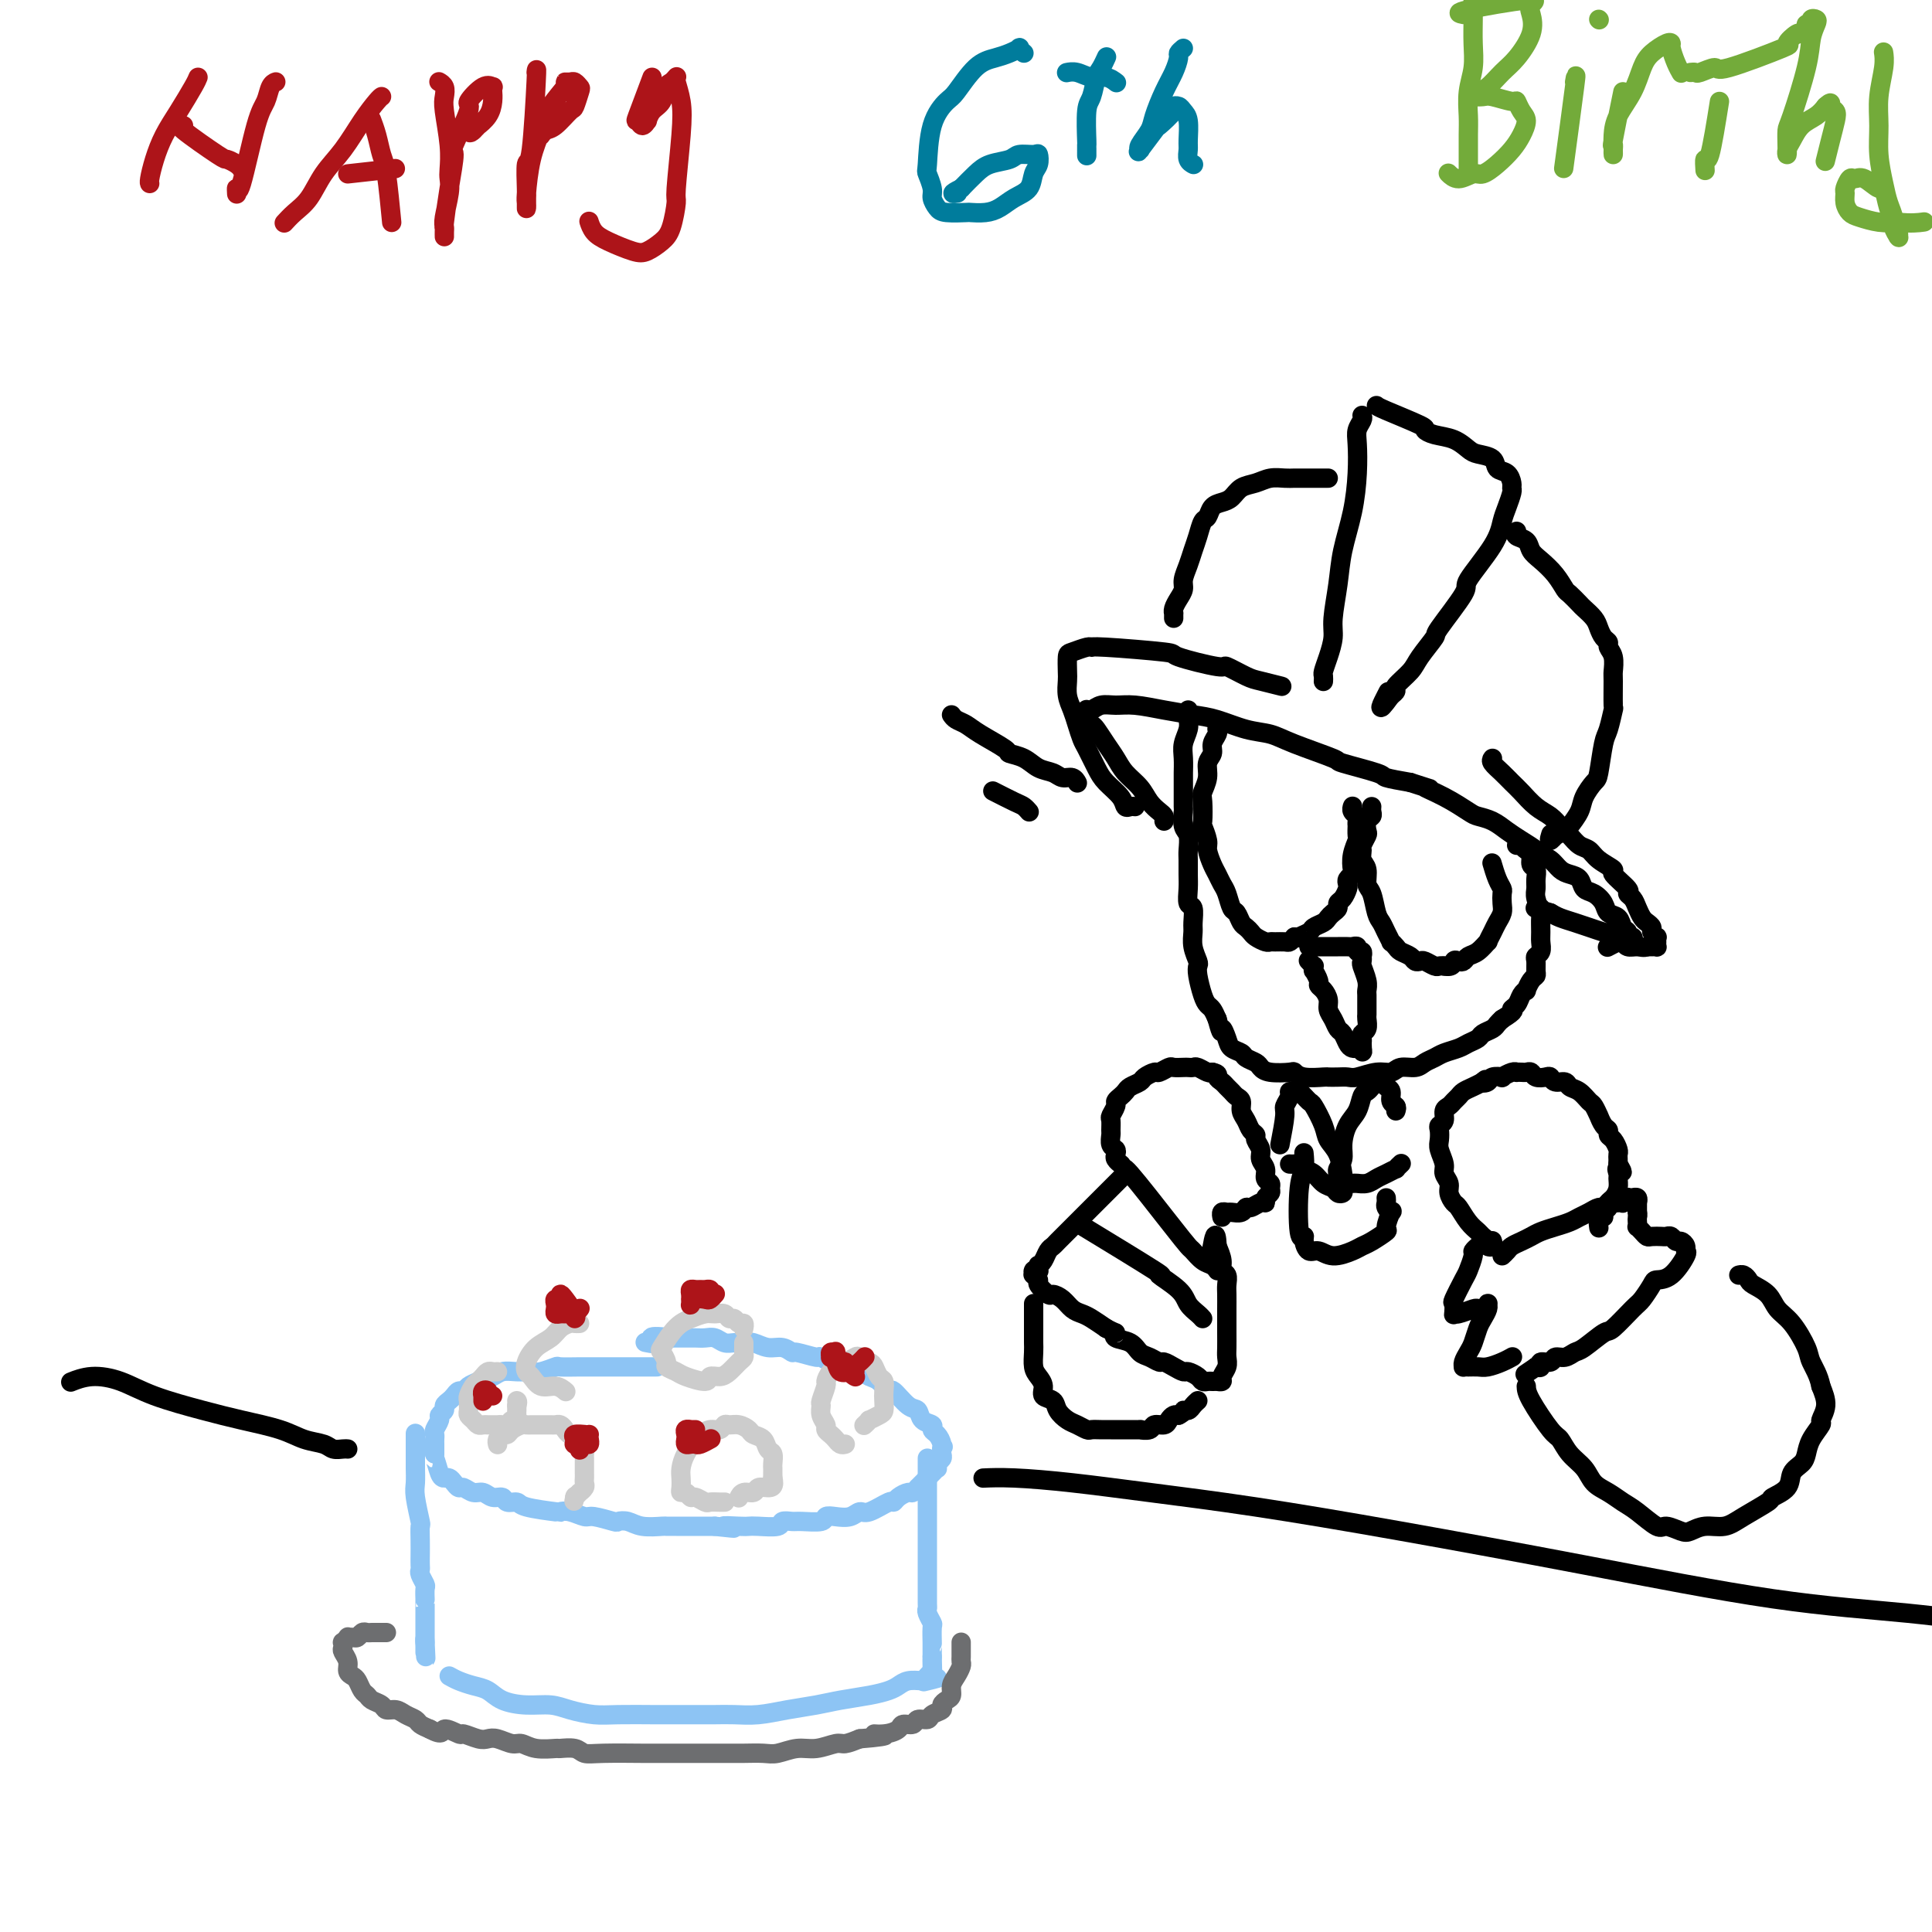<svg viewBox='0 0 400 400' version='1.1' xmlns='http://www.w3.org/2000/svg' xmlns:xlink='http://www.w3.org/1999/xlink'><g fill='none' stroke='rgb(0,0,0)' stroke-width='4' stroke-linecap='round' stroke-linejoin='round'><path d='M246,147c0.008,0.351 0.016,0.701 0,1c-0.016,0.299 -0.057,0.546 0,1c0.057,0.454 0.211,1.115 0,2c-0.211,0.885 -0.789,1.993 -1,3c-0.211,1.007 -0.056,1.913 0,3c0.056,1.087 0.014,2.354 0,3c-0.014,0.646 0.000,0.672 0,2c-0.000,1.328 -0.014,3.959 0,5c0.014,1.041 0.056,0.490 0,1c-0.056,0.510 -0.211,2.079 0,3c0.211,0.921 0.789,1.194 1,2c0.211,0.806 0.056,2.146 0,3c-0.056,0.854 -0.011,1.221 0,2c0.011,0.779 -0.011,1.970 0,3c0.011,1.030 0.056,1.899 0,3c-0.056,1.101 -0.212,2.433 0,3c0.212,0.567 0.793,0.369 1,1c0.207,0.631 0.042,2.091 0,3c-0.042,0.909 0.041,1.267 0,2c-0.041,0.733 -0.204,1.842 0,3c0.204,1.158 0.776,2.366 1,3c0.224,0.634 0.102,0.694 0,1c-0.102,0.306 -0.182,0.858 0,2c0.182,1.142 0.626,2.873 1,4c0.374,1.127 0.678,1.650 1,2c0.322,0.350 0.664,0.529 1,1c0.336,0.471 0.668,1.236 1,2'/><path d='M252,211c1.102,4.074 0.858,2.257 1,2c0.142,-0.257 0.672,1.044 1,2c0.328,0.956 0.455,1.565 1,2c0.545,0.435 1.509,0.695 2,1c0.491,0.305 0.510,0.656 1,1c0.490,0.344 1.451,0.679 2,1c0.549,0.321 0.687,0.626 1,1c0.313,0.374 0.802,0.818 2,1c1.198,0.182 3.104,0.101 4,0c0.896,-0.101 0.782,-0.223 1,0c0.218,0.223 0.769,0.792 2,1c1.231,0.208 3.143,0.057 4,0c0.857,-0.057 0.659,-0.019 1,0c0.341,0.019 1.222,0.020 2,0c0.778,-0.020 1.453,-0.062 2,0c0.547,0.062 0.965,0.228 2,0c1.035,-0.228 2.686,-0.849 4,-1c1.314,-0.151 2.292,0.167 3,0c0.708,-0.167 1.147,-0.818 2,-1c0.853,-0.182 2.119,0.106 3,0c0.881,-0.106 1.376,-0.606 2,-1c0.624,-0.394 1.375,-0.683 2,-1c0.625,-0.317 1.122,-0.662 2,-1c0.878,-0.338 2.137,-0.668 3,-1c0.863,-0.332 1.330,-0.666 2,-1c0.670,-0.334 1.541,-0.667 2,-1c0.459,-0.333 0.504,-0.667 1,-1c0.496,-0.333 1.441,-0.667 2,-1c0.559,-0.333 0.731,-0.667 1,-1c0.269,-0.333 0.634,-0.667 1,-1'/><path d='M311,211c3.189,-1.967 2.160,-1.884 2,-2c-0.160,-0.116 0.548,-0.430 1,-1c0.452,-0.570 0.647,-1.396 1,-2c0.353,-0.604 0.865,-0.987 1,-1c0.135,-0.013 -0.107,0.344 0,0c0.107,-0.344 0.564,-1.388 1,-2c0.436,-0.612 0.853,-0.793 1,-1c0.147,-0.207 0.025,-0.440 0,-1c-0.025,-0.560 0.046,-1.447 0,-2c-0.046,-0.553 -0.209,-0.772 0,-1c0.209,-0.228 0.789,-0.465 1,-1c0.211,-0.535 0.053,-1.368 0,-2c-0.053,-0.632 0.000,-1.061 0,-2c-0.000,-0.939 -0.053,-2.387 0,-3c0.053,-0.613 0.211,-0.392 0,-1c-0.211,-0.608 -0.793,-2.046 -1,-3c-0.207,-0.954 -0.041,-1.425 0,-2c0.041,-0.575 -0.044,-1.253 0,-2c0.044,-0.747 0.218,-1.563 0,-2c-0.218,-0.437 -0.828,-0.495 -1,-1c-0.172,-0.505 0.094,-1.456 0,-2c-0.094,-0.544 -0.547,-0.682 -1,-1c-0.453,-0.318 -0.905,-0.817 -1,-1c-0.095,-0.183 0.167,-0.049 0,0c-0.167,0.049 -0.762,0.014 -1,0c-0.238,-0.014 -0.119,-0.007 0,0'/><path d='M271,196c0.325,0.000 0.649,0.000 1,0c0.351,-0.000 0.728,-0.000 1,0c0.272,0.000 0.440,0.000 1,0c0.560,-0.000 1.513,-0.001 2,0c0.487,0.001 0.508,0.004 1,0c0.492,-0.004 1.456,-0.016 2,0c0.544,0.016 0.668,0.061 1,0c0.332,-0.061 0.874,-0.227 1,0c0.126,0.227 -0.162,0.849 0,1c0.162,0.151 0.774,-0.169 1,0c0.226,0.169 0.064,0.825 0,1c-0.064,0.175 -0.031,-0.132 0,0c0.031,0.132 0.061,0.703 0,1c-0.061,0.297 -0.213,0.320 0,1c0.213,0.680 0.789,2.018 1,3c0.211,0.982 0.056,1.610 0,2c-0.056,0.390 -0.014,0.542 0,1c0.014,0.458 -0.000,1.222 0,2c0.000,0.778 0.014,1.570 0,2c-0.014,0.430 -0.056,0.496 0,1c0.056,0.504 0.211,1.444 0,2c-0.211,0.556 -0.788,0.727 -1,1c-0.212,0.273 -0.061,0.650 0,1c0.061,0.350 0.030,0.675 0,1'/><path d='M282,216c0.060,3.011 0.209,1.539 0,1c-0.209,-0.539 -0.777,-0.146 -1,0c-0.223,0.146 -0.101,0.046 0,0c0.101,-0.046 0.182,-0.039 0,0c-0.182,0.039 -0.626,0.110 -1,0c-0.374,-0.110 -0.679,-0.400 -1,-1c-0.321,-0.600 -0.660,-1.512 -1,-2c-0.340,-0.488 -0.682,-0.554 -1,-1c-0.318,-0.446 -0.611,-1.272 -1,-2c-0.389,-0.728 -0.874,-1.360 -1,-2c-0.126,-0.640 0.106,-1.290 0,-2c-0.106,-0.710 -0.550,-1.482 -1,-2c-0.450,-0.518 -0.905,-0.784 -1,-1c-0.095,-0.216 0.172,-0.383 0,-1c-0.172,-0.617 -0.782,-1.686 -1,-2c-0.218,-0.314 -0.045,0.126 0,0c0.045,-0.126 -0.040,-0.817 0,-1c0.040,-0.183 0.203,0.143 0,0c-0.203,-0.143 -0.772,-0.755 -1,-1c-0.228,-0.245 -0.114,-0.122 0,0'/><path d='M241,170c0.063,-0.351 0.126,-0.702 0,-1c-0.126,-0.298 -0.443,-0.544 -1,-1c-0.557,-0.456 -1.356,-1.122 -2,-2c-0.644,-0.878 -1.132,-1.969 -2,-3c-0.868,-1.031 -2.116,-2.002 -3,-3c-0.884,-0.998 -1.403,-2.022 -2,-3c-0.597,-0.978 -1.270,-1.911 -2,-3c-0.730,-1.089 -1.516,-2.334 -2,-3c-0.484,-0.666 -0.666,-0.753 -1,-1c-0.334,-0.247 -0.819,-0.654 -1,-1c-0.181,-0.346 -0.057,-0.633 0,-1c0.057,-0.367 0.048,-0.816 0,-1c-0.048,-0.184 -0.136,-0.103 0,0c0.136,0.103 0.495,0.227 1,0c0.505,-0.227 1.156,-0.804 2,-1c0.844,-0.196 1.883,-0.012 3,0c1.117,0.012 2.314,-0.148 4,0c1.686,0.148 3.861,0.602 6,1c2.139,0.398 4.240,0.738 6,1c1.760,0.262 3.177,0.445 5,1c1.823,0.555 4.051,1.481 6,2c1.949,0.519 3.619,0.629 5,1c1.381,0.371 2.471,1.002 5,2c2.529,0.998 6.495,2.361 8,3c1.505,0.639 0.548,0.553 2,1c1.452,0.447 5.314,1.428 7,2c1.686,0.572 1.196,0.735 2,1c0.804,0.265 2.902,0.633 5,1'/><path d='M292,162c6.700,2.161 3.450,1.065 3,1c-0.450,-0.065 1.899,0.903 4,2c2.101,1.097 3.955,2.324 5,3c1.045,0.676 1.282,0.801 2,1c0.718,0.199 1.918,0.473 3,1c1.082,0.527 2.047,1.306 3,2c0.953,0.694 1.893,1.303 3,2c1.107,0.697 2.379,1.482 3,2c0.621,0.518 0.590,0.768 1,1c0.410,0.232 1.261,0.447 2,1c0.739,0.553 1.367,1.443 2,2c0.633,0.557 1.273,0.782 2,1c0.727,0.218 1.542,0.430 2,1c0.458,0.570 0.560,1.500 1,2c0.440,0.500 1.217,0.572 2,1c0.783,0.428 1.573,1.214 2,2c0.427,0.786 0.492,1.574 1,2c0.508,0.426 1.460,0.491 2,1c0.540,0.509 0.667,1.460 1,2c0.333,0.540 0.871,0.667 1,1c0.129,0.333 -0.153,0.871 0,1c0.153,0.129 0.740,-0.150 1,0c0.260,0.150 0.194,0.731 0,1c-0.194,0.269 -0.516,0.227 -1,0c-0.484,-0.227 -1.130,-0.638 -2,-1c-0.870,-0.362 -1.962,-0.674 -3,-1c-1.038,-0.326 -2.020,-0.665 -3,-1c-0.980,-0.335 -1.956,-0.667 -3,-1c-1.044,-0.333 -2.155,-0.667 -3,-1c-0.845,-0.333 -1.422,-0.667 -2,-1'/><path d='M321,189c-2.869,-0.845 -2.042,-0.958 -2,-1c0.042,-0.042 -0.702,-0.012 -1,0c-0.298,0.012 -0.149,0.006 0,0'/><path d='M252,151c-0.033,-0.066 -0.065,-0.132 0,0c0.065,0.132 0.229,0.460 0,1c-0.229,0.540 -0.850,1.290 -1,2c-0.150,0.710 0.170,1.381 0,2c-0.170,0.619 -0.830,1.186 -1,2c-0.170,0.814 0.149,1.876 0,3c-0.149,1.124 -0.768,2.311 -1,3c-0.232,0.689 -0.077,0.879 0,2c0.077,1.121 0.076,3.172 0,4c-0.076,0.828 -0.228,0.434 0,1c0.228,0.566 0.835,2.091 1,3c0.165,0.909 -0.110,1.201 0,2c0.110,0.799 0.607,2.106 1,3c0.393,0.894 0.683,1.376 1,2c0.317,0.624 0.662,1.389 1,2c0.338,0.611 0.668,1.067 1,2c0.332,0.933 0.667,2.344 1,3c0.333,0.656 0.666,0.557 1,1c0.334,0.443 0.671,1.429 1,2c0.329,0.571 0.652,0.727 1,1c0.348,0.273 0.722,0.662 1,1c0.278,0.338 0.459,0.626 1,1c0.541,0.374 1.440,0.833 2,1c0.560,0.167 0.780,0.042 1,0c0.220,-0.042 0.440,-0.001 1,0c0.560,0.001 1.458,-0.038 2,0c0.542,0.038 0.726,0.154 1,0c0.274,-0.154 0.637,-0.577 1,-1'/><path d='M268,194c1.506,0.203 0.771,0.209 1,0c0.229,-0.209 1.423,-0.633 2,-1c0.577,-0.367 0.537,-0.676 1,-1c0.463,-0.324 1.430,-0.665 2,-1c0.570,-0.335 0.744,-0.666 1,-1c0.256,-0.334 0.594,-0.671 1,-1c0.406,-0.329 0.880,-0.652 1,-1c0.120,-0.348 -0.112,-0.723 0,-1c0.112,-0.277 0.570,-0.456 1,-1c0.430,-0.544 0.834,-1.454 1,-2c0.166,-0.546 0.096,-0.729 0,-1c-0.096,-0.271 -0.218,-0.630 0,-1c0.218,-0.370 0.776,-0.752 1,-1c0.224,-0.248 0.112,-0.361 0,-1c-0.112,-0.639 -0.226,-1.802 0,-3c0.226,-1.198 0.792,-2.429 1,-3c0.208,-0.571 0.057,-0.482 0,-1c-0.057,-0.518 -0.019,-1.644 0,-2c0.019,-0.356 0.019,0.059 0,0c-0.019,-0.059 -0.058,-0.590 0,-1c0.058,-0.410 0.212,-0.698 0,-1c-0.212,-0.302 -0.789,-0.617 -1,-1c-0.211,-0.383 -0.057,-0.835 0,-1c0.057,-0.165 0.015,-0.045 0,0c-0.015,0.045 -0.004,0.013 0,0c0.004,-0.013 0.002,-0.006 0,0'/><path d='M284,167c-0.030,0.325 -0.059,0.649 0,1c0.059,0.351 0.208,0.728 0,1c-0.208,0.272 -0.773,0.439 -1,1c-0.227,0.561 -0.114,1.516 0,2c0.114,0.484 0.231,0.499 0,1c-0.231,0.501 -0.809,1.489 -1,2c-0.191,0.511 0.004,0.543 0,1c-0.004,0.457 -0.208,1.337 0,2c0.208,0.663 0.829,1.108 1,2c0.171,0.892 -0.109,2.230 0,3c0.109,0.770 0.608,0.970 1,2c0.392,1.030 0.679,2.888 1,4c0.321,1.112 0.678,1.478 1,2c0.322,0.522 0.610,1.201 1,2c0.390,0.799 0.882,1.720 1,2c0.118,0.280 -0.137,-0.079 0,0c0.137,0.079 0.667,0.596 1,1c0.333,0.404 0.469,0.696 1,1c0.531,0.304 1.455,0.621 2,1c0.545,0.379 0.709,0.819 1,1c0.291,0.181 0.708,0.101 1,0c0.292,-0.101 0.460,-0.223 1,0c0.540,0.223 1.453,0.791 2,1c0.547,0.209 0.728,0.060 1,0c0.272,-0.060 0.636,-0.030 1,0'/><path d='M299,200c1.953,0.396 1.835,-0.613 2,-1c0.165,-0.387 0.612,-0.150 1,0c0.388,0.150 0.716,0.214 1,0c0.284,-0.214 0.524,-0.704 1,-1c0.476,-0.296 1.188,-0.397 2,-1c0.812,-0.603 1.724,-1.709 2,-2c0.276,-0.291 -0.084,0.232 0,0c0.084,-0.232 0.611,-1.218 1,-2c0.389,-0.782 0.641,-1.361 1,-2c0.359,-0.639 0.825,-1.339 1,-2c0.175,-0.661 0.057,-1.285 0,-2c-0.057,-0.715 -0.054,-1.523 0,-2c0.054,-0.477 0.159,-0.623 0,-1c-0.159,-0.377 -0.581,-0.986 -1,-2c-0.419,-1.014 -0.834,-2.433 -1,-3c-0.166,-0.567 -0.083,-0.284 0,0'/><path d='M197,148c0.247,0.348 0.495,0.695 1,1c0.505,0.305 1.269,0.567 2,1c0.731,0.433 1.430,1.037 3,2c1.570,0.963 4.010,2.285 5,3c0.990,0.715 0.530,0.823 1,1c0.470,0.177 1.870,0.425 3,1c1.130,0.575 1.991,1.478 3,2c1.009,0.522 2.165,0.662 3,1c0.835,0.338 1.348,0.875 2,1c0.652,0.125 1.443,-0.162 2,0c0.557,0.162 0.881,0.774 1,1c0.119,0.226 0.034,0.064 0,0c-0.034,-0.064 -0.017,-0.032 0,0'/><path d='M206,164c-0.400,-0.204 -0.801,-0.408 0,0c0.801,0.408 2.802,1.429 4,2c1.198,0.571 1.592,0.692 2,1c0.408,0.308 0.831,0.802 1,1c0.169,0.198 0.085,0.099 0,0'/><path d='M285,84c-0.020,-0.028 -0.040,-0.057 0,0c0.040,0.057 0.138,0.199 2,1c1.862,0.801 5.486,2.260 7,3c1.514,0.740 0.918,0.762 1,1c0.082,0.238 0.842,0.693 2,1c1.158,0.307 2.715,0.468 4,1c1.285,0.532 2.298,1.437 3,2c0.702,0.563 1.092,0.784 2,1c0.908,0.216 2.334,0.425 3,1c0.666,0.575 0.572,1.514 1,2c0.428,0.486 1.380,0.518 2,1c0.620,0.482 0.909,1.416 1,2c0.091,0.584 -0.017,0.820 0,1c0.017,0.180 0.157,0.304 0,1c-0.157,0.696 -0.611,1.963 -1,3c-0.389,1.037 -0.711,1.844 -1,3c-0.289,1.156 -0.544,2.660 -2,5c-1.456,2.340 -4.113,5.515 -5,7c-0.887,1.485 -0.004,1.278 -1,3c-0.996,1.722 -3.872,5.372 -5,7c-1.128,1.628 -0.508,1.234 -1,2c-0.492,0.766 -2.096,2.691 -3,4c-0.904,1.309 -1.108,2.000 -2,3c-0.892,1.000 -2.471,2.308 -3,3c-0.529,0.692 -0.008,0.769 0,1c0.008,0.231 -0.496,0.615 -1,1'/><path d='M288,144c-3.489,4.822 -1.711,1.378 -1,0c0.711,-1.378 0.356,-0.689 0,0'/><path d='M282,86c0.112,0.252 0.224,0.504 0,1c-0.224,0.496 -0.785,1.236 -1,2c-0.215,0.764 -0.085,1.552 0,3c0.085,1.448 0.124,3.556 0,6c-0.124,2.444 -0.411,5.223 -1,8c-0.589,2.777 -1.481,5.551 -2,8c-0.519,2.449 -0.665,4.572 -1,7c-0.335,2.428 -0.860,5.161 -1,7c-0.140,1.839 0.106,2.784 0,4c-0.106,1.216 -0.564,2.704 -1,4c-0.436,1.296 -0.849,2.400 -1,3c-0.151,0.600 -0.041,0.697 0,1c0.041,0.303 0.011,0.812 0,1c-0.011,0.188 -0.003,0.054 0,0c0.003,-0.054 0.002,-0.027 0,0'/><path d='M314,110c-0.207,0.359 -0.414,0.717 0,1c0.414,0.283 1.449,0.489 2,1c0.551,0.511 0.619,1.326 1,2c0.381,0.674 1.076,1.207 2,2c0.924,0.793 2.078,1.847 3,3c0.922,1.153 1.613,2.406 2,3c0.387,0.594 0.471,0.529 1,1c0.529,0.471 1.503,1.478 2,2c0.497,0.522 0.515,0.560 1,1c0.485,0.440 1.435,1.283 2,2c0.565,0.717 0.744,1.307 1,2c0.256,0.693 0.591,1.489 1,2c0.409,0.511 0.894,0.738 1,1c0.106,0.262 -0.168,0.558 0,1c0.168,0.442 0.778,1.029 1,2c0.222,0.971 0.057,2.326 0,3c-0.057,0.674 -0.004,0.666 0,2c0.004,1.334 -0.041,4.011 0,5c0.041,0.989 0.167,0.291 0,1c-0.167,0.709 -0.626,2.826 -1,4c-0.374,1.174 -0.662,1.405 -1,3c-0.338,1.595 -0.724,4.553 -1,6c-0.276,1.447 -0.440,1.382 -1,2c-0.560,0.618 -1.515,1.920 -2,3c-0.485,1.080 -0.501,1.939 -1,3c-0.499,1.061 -1.480,2.324 -2,3c-0.520,0.676 -0.577,0.765 -1,1c-0.423,0.235 -1.211,0.618 -2,1'/><path d='M322,173c-1.622,2.022 -1.178,0.578 -1,0c0.178,-0.578 0.089,-0.289 0,0'/><path d='M275,99c-0.471,-0.000 -0.941,-0.000 -1,0c-0.059,0.000 0.294,0.000 0,0c-0.294,-0.000 -1.237,-0.001 -2,0c-0.763,0.001 -1.348,0.003 -2,0c-0.652,-0.003 -1.372,-0.013 -2,0c-0.628,0.013 -1.165,0.049 -2,0c-0.835,-0.049 -1.967,-0.182 -3,0c-1.033,0.182 -1.968,0.677 -3,1c-1.032,0.323 -2.160,0.472 -3,1c-0.840,0.528 -1.391,1.435 -2,2c-0.609,0.565 -1.276,0.787 -2,1c-0.724,0.213 -1.503,0.416 -2,1c-0.497,0.584 -0.710,1.549 -1,2c-0.290,0.451 -0.656,0.390 -1,1c-0.344,0.610 -0.666,1.893 -1,3c-0.334,1.107 -0.681,2.040 -1,3c-0.319,0.960 -0.611,1.948 -1,3c-0.389,1.052 -0.875,2.167 -1,3c-0.125,0.833 0.110,1.385 0,2c-0.110,0.615 -0.565,1.293 -1,2c-0.435,0.707 -0.849,1.444 -1,2c-0.151,0.556 -0.041,0.933 0,1c0.041,0.067 0.011,-0.174 0,0c-0.011,0.174 -0.003,0.764 0,1c0.003,0.236 0.002,0.118 0,0'/><path d='M235,167c-0.319,-0.041 -0.637,-0.081 -1,0c-0.363,0.081 -0.769,0.285 -1,0c-0.231,-0.285 -0.285,-1.059 -1,-2c-0.715,-0.941 -2.089,-2.051 -3,-3c-0.911,-0.949 -1.357,-1.738 -2,-3c-0.643,-1.262 -1.482,-2.998 -2,-4c-0.518,-1.002 -0.713,-1.270 -1,-2c-0.287,-0.730 -0.665,-1.924 -1,-3c-0.335,-1.076 -0.626,-2.036 -1,-3c-0.374,-0.964 -0.831,-1.932 -1,-3c-0.169,-1.068 -0.049,-2.238 0,-3c0.049,-0.762 0.027,-1.118 0,-2c-0.027,-0.882 -0.060,-2.290 0,-3c0.060,-0.710 0.214,-0.723 1,-1c0.786,-0.277 2.203,-0.819 3,-1c0.797,-0.181 0.975,-0.002 1,0c0.025,0.002 -0.102,-0.173 3,0c3.102,0.173 9.433,0.694 12,1c2.567,0.306 1.371,0.396 3,1c1.629,0.604 6.084,1.721 8,2c1.916,0.279 1.294,-0.279 2,0c0.706,0.279 2.739,1.395 4,2c1.261,0.605 1.750,0.698 3,1c1.250,0.302 3.260,0.812 4,1c0.740,0.188 0.212,0.054 0,0c-0.212,-0.054 -0.106,-0.027 0,0'/><path d='M309,157c-0.177,0.246 -0.354,0.492 0,1c0.354,0.508 1.239,1.277 2,2c0.761,0.723 1.397,1.401 2,2c0.603,0.599 1.173,1.119 2,2c0.827,0.881 1.912,2.124 3,3c1.088,0.876 2.179,1.386 3,2c0.821,0.614 1.373,1.333 2,2c0.627,0.667 1.329,1.282 2,2c0.671,0.718 1.311,1.538 2,2c0.689,0.462 1.426,0.565 2,1c0.574,0.435 0.987,1.202 2,2c1.013,0.798 2.628,1.628 3,2c0.372,0.372 -0.500,0.288 0,1c0.500,0.712 2.372,2.222 3,3c0.628,0.778 0.013,0.824 0,1c-0.013,0.176 0.575,0.481 1,1c0.425,0.519 0.687,1.252 1,2c0.313,0.748 0.676,1.511 1,2c0.324,0.489 0.609,0.705 1,1c0.391,0.295 0.890,0.670 1,1c0.110,0.330 -0.167,0.614 0,1c0.167,0.386 0.778,0.874 1,1c0.222,0.126 0.057,-0.110 0,0c-0.057,0.110 -0.004,0.565 0,1c0.004,0.435 -0.040,0.848 0,1c0.040,0.152 0.165,0.041 0,0c-0.165,-0.041 -0.618,-0.012 -1,0c-0.382,0.012 -0.691,0.006 -1,0'/><path d='M341,196c-0.655,0.294 -1.293,0.030 -2,0c-0.707,-0.030 -1.482,0.174 -2,0c-0.518,-0.174 -0.780,-0.726 -1,-1c-0.220,-0.274 -0.399,-0.269 -1,0c-0.601,0.269 -1.623,0.803 -2,1c-0.377,0.197 -0.108,0.056 0,0c0.108,-0.056 0.054,-0.028 0,0'/><path d='M309,257c-0.032,-0.107 -0.064,-0.214 0,0c0.064,0.214 0.225,0.748 0,1c-0.225,0.252 -0.837,0.220 -1,0c-0.163,-0.220 0.121,-0.630 0,-1c-0.121,-0.370 -0.648,-0.700 -1,-1c-0.352,-0.300 -0.529,-0.570 -1,-1c-0.471,-0.430 -1.235,-1.021 -2,-2c-0.765,-0.979 -1.529,-2.345 -2,-3c-0.471,-0.655 -0.647,-0.597 -1,-1c-0.353,-0.403 -0.883,-1.267 -1,-2c-0.117,-0.733 0.179,-1.337 0,-2c-0.179,-0.663 -0.832,-1.386 -1,-2c-0.168,-0.614 0.150,-1.120 0,-2c-0.150,-0.880 -0.768,-2.133 -1,-3c-0.232,-0.867 -0.077,-1.349 0,-2c0.077,-0.651 0.076,-1.470 0,-2c-0.076,-0.530 -0.228,-0.772 0,-1c0.228,-0.228 0.835,-0.442 1,-1c0.165,-0.558 -0.111,-1.459 0,-2c0.111,-0.541 0.610,-0.722 1,-1c0.390,-0.278 0.671,-0.652 1,-1c0.329,-0.348 0.707,-0.671 1,-1c0.293,-0.329 0.502,-0.666 1,-1c0.498,-0.334 1.285,-0.667 2,-1c0.715,-0.333 1.357,-0.667 2,-1'/><path d='M307,224c1.184,-0.944 0.144,-0.305 0,0c-0.144,0.305 0.609,0.274 1,0c0.391,-0.274 0.420,-0.791 1,-1c0.580,-0.209 1.710,-0.108 2,0c0.290,0.108 -0.259,0.225 0,0c0.259,-0.225 1.326,-0.792 2,-1c0.674,-0.208 0.954,-0.057 1,0c0.046,0.057 -0.143,0.019 0,0c0.143,-0.019 0.619,-0.019 1,0c0.381,0.019 0.666,0.057 1,0c0.334,-0.057 0.718,-0.207 1,0c0.282,0.207 0.461,0.773 1,1c0.539,0.227 1.439,0.117 2,0c0.561,-0.117 0.783,-0.240 1,0c0.217,0.240 0.429,0.842 1,1c0.571,0.158 1.501,-0.128 2,0c0.499,0.128 0.569,0.669 1,1c0.431,0.331 1.225,0.451 2,1c0.775,0.549 1.531,1.527 2,2c0.469,0.473 0.651,0.441 1,1c0.349,0.559 0.863,1.708 1,2c0.137,0.292 -0.104,-0.274 0,0c0.104,0.274 0.553,1.386 1,2c0.447,0.614 0.890,0.728 1,1c0.110,0.272 -0.114,0.703 0,1c0.114,0.297 0.567,0.461 1,1c0.433,0.539 0.848,1.454 1,2c0.152,0.546 0.041,0.724 0,1c-0.041,0.276 -0.012,0.650 0,1c0.012,0.350 0.006,0.675 0,1'/><path d='M335,241c1.701,2.805 0.453,1.319 0,1c-0.453,-0.319 -0.111,0.530 0,1c0.111,0.470 -0.008,0.560 0,1c0.008,0.440 0.142,1.231 0,2c-0.142,0.769 -0.559,1.517 -1,2c-0.441,0.483 -0.907,0.702 -1,1c-0.093,0.298 0.185,0.676 0,1c-0.185,0.324 -0.834,0.595 -1,1c-0.166,0.405 0.152,0.946 0,1c-0.152,0.054 -0.773,-0.377 -1,0c-0.227,0.377 -0.061,1.563 0,2c0.061,0.437 0.017,0.125 0,0c-0.017,-0.125 -0.009,-0.062 0,0'/><path d='M306,258c0.120,-0.105 0.241,-0.210 0,0c-0.241,0.210 -0.843,0.736 -1,1c-0.157,0.264 0.130,0.265 0,1c-0.130,0.735 -0.676,2.205 -1,3c-0.324,0.795 -0.427,0.917 -1,2c-0.573,1.083 -1.617,3.128 -2,4c-0.383,0.872 -0.106,0.570 0,1c0.106,0.430 0.042,1.593 0,2c-0.042,0.407 -0.061,0.057 0,0c0.061,-0.057 0.202,0.177 1,0c0.798,-0.177 2.252,-0.766 3,-1c0.748,-0.234 0.790,-0.113 1,0c0.210,0.113 0.589,0.219 1,0c0.411,-0.219 0.853,-0.761 1,-1c0.147,-0.239 -0.002,-0.173 0,0c0.002,0.173 0.156,0.455 0,1c-0.156,0.545 -0.620,1.354 -1,2c-0.380,0.646 -0.676,1.129 -1,2c-0.324,0.871 -0.676,2.128 -1,3c-0.324,0.872 -0.621,1.358 -1,2c-0.379,0.642 -0.842,1.440 -1,2c-0.158,0.560 -0.013,0.883 0,1c0.013,0.117 -0.106,0.029 0,0c0.106,-0.029 0.439,0.003 1,0c0.561,-0.003 1.352,-0.039 2,0c0.648,0.039 1.153,0.155 2,0c0.847,-0.155 2.036,-0.580 3,-1c0.964,-0.420 1.704,-0.834 2,-1c0.296,-0.166 0.148,-0.083 0,0'/><path d='M311,260c0.357,-0.333 0.714,-0.667 1,-1c0.286,-0.333 0.502,-0.667 1,-1c0.498,-0.333 1.278,-0.667 2,-1c0.722,-0.333 1.387,-0.667 2,-1c0.613,-0.333 1.175,-0.666 2,-1c0.825,-0.334 1.912,-0.668 3,-1c1.088,-0.332 2.175,-0.662 3,-1c0.825,-0.338 1.387,-0.683 2,-1c0.613,-0.317 1.278,-0.607 2,-1c0.722,-0.393 1.503,-0.890 2,-1c0.497,-0.110 0.712,0.166 1,0c0.288,-0.166 0.651,-0.776 1,-1c0.349,-0.224 0.686,-0.064 1,0c0.314,0.064 0.605,0.031 1,0c0.395,-0.031 0.894,-0.061 1,0c0.106,0.061 -0.182,0.212 0,0c0.182,-0.212 0.832,-0.789 1,-1c0.168,-0.211 -0.147,-0.058 0,0c0.147,0.058 0.757,0.019 1,0c0.243,-0.019 0.118,-0.019 0,0c-0.118,0.019 -0.228,0.057 0,0c0.228,-0.057 0.793,-0.208 1,0c0.207,0.208 0.055,0.777 0,1c-0.055,0.223 -0.015,0.101 0,0c0.015,-0.101 0.004,-0.181 0,0c-0.004,0.181 -0.001,0.623 0,1c0.001,0.377 0.001,0.688 0,1'/><path d='M339,251c0.156,0.647 0.045,0.765 0,1c-0.045,0.235 -0.023,0.589 0,1c0.023,0.411 0.047,0.881 0,1c-0.047,0.119 -0.163,-0.112 0,0c0.163,0.112 0.607,0.566 1,1c0.393,0.434 0.735,0.847 1,1c0.265,0.153 0.452,0.045 1,0c0.548,-0.045 1.456,-0.027 2,0c0.544,0.027 0.724,0.063 1,0c0.276,-0.063 0.648,-0.223 1,0c0.352,0.223 0.685,0.830 1,1c0.315,0.170 0.612,-0.098 1,0c0.388,0.098 0.868,0.562 1,1c0.132,0.438 -0.082,0.850 0,1c0.082,0.150 0.460,0.036 0,1c-0.460,0.964 -1.759,3.004 -3,4c-1.241,0.996 -2.423,0.947 -3,1c-0.577,0.053 -0.547,0.207 -1,1c-0.453,0.793 -1.389,2.223 -2,3c-0.611,0.777 -0.898,0.901 -2,2c-1.102,1.099 -3.019,3.174 -4,4c-0.981,0.826 -1.026,0.402 -2,1c-0.974,0.598 -2.875,2.217 -4,3c-1.125,0.783 -1.472,0.731 -2,1c-0.528,0.269 -1.237,0.860 -2,1c-0.763,0.140 -1.580,-0.173 -2,0c-0.420,0.173 -0.442,0.830 -1,1c-0.558,0.170 -1.650,-0.146 -2,0c-0.350,0.146 0.043,0.756 0,1c-0.043,0.244 -0.521,0.122 -1,0'/><path d='M318,283c-4.356,2.956 -1.244,0.844 0,0c1.244,-0.844 0.622,-0.422 0,0'/><path d='M316,287c0.020,0.630 0.040,1.260 1,3c0.960,1.740 2.861,4.592 4,6c1.139,1.408 1.515,1.374 2,2c0.485,0.626 1.078,1.911 2,3c0.922,1.089 2.174,1.981 3,3c0.826,1.019 1.226,2.165 2,3c0.774,0.835 1.921,1.357 3,2c1.079,0.643 2.089,1.405 3,2c0.911,0.595 1.724,1.022 3,2c1.276,0.978 3.015,2.507 4,3c0.985,0.493 1.215,-0.049 2,0c0.785,0.049 2.126,0.688 3,1c0.874,0.312 1.282,0.297 2,0c0.718,-0.297 1.745,-0.877 3,-1c1.255,-0.123 2.739,0.211 4,0c1.261,-0.211 2.297,-0.966 4,-2c1.703,-1.034 4.071,-2.346 5,-3c0.929,-0.654 0.420,-0.650 1,-1c0.580,-0.350 2.248,-1.055 3,-2c0.752,-0.945 0.588,-2.131 1,-3c0.412,-0.869 1.402,-1.422 2,-2c0.598,-0.578 0.806,-1.182 1,-2c0.194,-0.818 0.375,-1.849 1,-3c0.625,-1.151 1.693,-2.422 2,-3c0.307,-0.578 -0.148,-0.463 0,-1c0.148,-0.537 0.899,-1.725 1,-3c0.101,-1.275 -0.450,-2.638 -1,-4'/><path d='M377,287c-0.429,-2.259 -1.503,-3.907 -2,-5c-0.497,-1.093 -0.417,-1.630 -1,-3c-0.583,-1.370 -1.830,-3.571 -3,-5c-1.170,-1.429 -2.264,-2.085 -3,-3c-0.736,-0.915 -1.115,-2.087 -2,-3c-0.885,-0.913 -2.276,-1.565 -3,-2c-0.724,-0.435 -0.782,-0.653 -1,-1c-0.218,-0.347 -0.597,-0.824 -1,-1c-0.403,-0.176 -0.829,-0.050 -1,0c-0.171,0.050 -0.085,0.025 0,0'/><path d='M232,241c0.111,0.090 0.222,0.180 0,0c-0.222,-0.180 -0.777,-0.630 -1,-1c-0.223,-0.370 -0.112,-0.661 0,-1c0.112,-0.339 0.227,-0.725 0,-1c-0.227,-0.275 -0.794,-0.440 -1,-1c-0.206,-0.560 -0.051,-1.516 0,-2c0.051,-0.484 -0.001,-0.497 0,-1c0.001,-0.503 0.056,-1.497 0,-2c-0.056,-0.503 -0.222,-0.516 0,-1c0.222,-0.484 0.832,-1.439 1,-2c0.168,-0.561 -0.106,-0.728 0,-1c0.106,-0.272 0.590,-0.650 1,-1c0.410,-0.350 0.744,-0.672 1,-1c0.256,-0.328 0.435,-0.661 1,-1c0.565,-0.339 1.517,-0.683 2,-1c0.483,-0.317 0.495,-0.607 1,-1c0.505,-0.393 1.501,-0.890 2,-1c0.499,-0.110 0.501,0.167 1,0c0.499,-0.167 1.496,-0.776 2,-1c0.504,-0.224 0.515,-0.061 1,0c0.485,0.061 1.443,0.020 2,0c0.557,-0.020 0.713,-0.019 1,0c0.287,0.019 0.706,0.057 1,0c0.294,-0.057 0.464,-0.208 1,0c0.536,0.208 1.439,0.774 2,1c0.561,0.226 0.781,0.113 1,0'/><path d='M251,222c1.571,0.333 0.998,0.667 1,1c0.002,0.333 0.579,0.666 1,1c0.421,0.334 0.686,0.670 1,1c0.314,0.330 0.676,0.654 1,1c0.324,0.346 0.611,0.712 1,1c0.389,0.288 0.879,0.497 1,1c0.121,0.503 -0.126,1.300 0,2c0.126,0.700 0.626,1.304 1,2c0.374,0.696 0.621,1.485 1,2c0.379,0.515 0.890,0.757 1,1c0.110,0.243 -0.182,0.489 0,1c0.182,0.511 0.837,1.289 1,2c0.163,0.711 -0.167,1.356 0,2c0.167,0.644 0.830,1.286 1,2c0.170,0.714 -0.155,1.500 0,2c0.155,0.500 0.788,0.712 1,1c0.212,0.288 0.002,0.650 0,1c-0.002,0.350 0.203,0.686 0,1c-0.203,0.314 -0.814,0.605 -1,1c-0.186,0.395 0.053,0.894 0,1c-0.053,0.106 -0.399,-0.182 -1,0c-0.601,0.182 -1.456,0.834 -2,1c-0.544,0.166 -0.776,-0.153 -1,0c-0.224,0.153 -0.438,0.777 -1,1c-0.562,0.223 -1.471,0.046 -2,0c-0.529,-0.046 -0.678,0.039 -1,0c-0.322,-0.039 -0.817,-0.203 -1,0c-0.183,0.203 -0.052,0.772 0,1c0.052,0.228 0.026,0.114 0,0'/><path d='M232,244c0.178,-0.178 0.357,-0.357 0,0c-0.357,0.357 -1.249,1.249 -2,2c-0.751,0.751 -1.360,1.360 -2,2c-0.640,0.640 -1.309,1.309 -2,2c-0.691,0.691 -1.404,1.403 -2,2c-0.596,0.597 -1.077,1.081 -2,2c-0.923,0.919 -2.290,2.275 -3,3c-0.710,0.725 -0.765,0.820 -1,1c-0.235,0.180 -0.652,0.444 -1,1c-0.348,0.556 -0.628,1.403 -1,2c-0.372,0.597 -0.835,0.944 -1,1c-0.165,0.056 -0.030,-0.177 0,0c0.030,0.177 -0.044,0.766 0,1c0.044,0.234 0.207,0.114 0,0c-0.207,-0.114 -0.783,-0.224 -1,0c-0.217,0.224 -0.074,0.780 0,1c0.074,0.220 0.079,0.105 0,0c-0.079,-0.105 -0.243,-0.200 0,0c0.243,0.200 0.894,0.697 1,1c0.106,0.303 -0.334,0.414 0,1c0.334,0.586 1.440,1.649 2,2c0.560,0.351 0.572,-0.009 1,0c0.428,0.009 1.272,0.386 2,1c0.728,0.614 1.339,1.463 2,2c0.661,0.537 1.370,0.760 2,1c0.630,0.240 1.180,0.497 2,1c0.820,0.503 1.910,1.251 3,2'/><path d='M229,275c2.351,1.257 2.229,0.900 2,1c-0.229,0.100 -0.566,0.658 0,1c0.566,0.342 2.035,0.469 3,1c0.965,0.531 1.427,1.465 2,2c0.573,0.535 1.257,0.669 2,1c0.743,0.331 1.546,0.858 2,1c0.454,0.142 0.559,-0.103 1,0c0.441,0.103 1.217,0.553 2,1c0.783,0.447 1.572,0.890 2,1c0.428,0.110 0.496,-0.114 1,0c0.504,0.114 1.446,0.567 2,1c0.554,0.433 0.722,0.848 1,1c0.278,0.152 0.667,0.041 1,0c0.333,-0.041 0.610,-0.013 1,0c0.390,0.013 0.893,0.012 1,0c0.107,-0.012 -0.182,-0.034 0,0c0.182,0.034 0.833,0.123 1,0c0.167,-0.123 -0.151,-0.458 0,-1c0.151,-0.542 0.773,-1.290 1,-2c0.227,-0.710 0.061,-1.382 0,-2c-0.061,-0.618 -0.016,-1.180 0,-2c0.016,-0.820 0.004,-1.896 0,-3c-0.004,-1.104 -0.000,-2.236 0,-3c0.000,-0.764 -0.004,-1.160 0,-2c0.004,-0.840 0.016,-2.125 0,-3c-0.016,-0.875 -0.059,-1.339 0,-2c0.059,-0.661 0.222,-1.517 0,-2c-0.222,-0.483 -0.829,-0.592 -1,-1c-0.171,-0.408 0.094,-1.117 0,-2c-0.094,-0.883 -0.547,-1.942 -1,-3'/><path d='M252,258c-0.222,-4.356 -0.778,-1.244 -1,0c-0.222,1.244 -0.111,0.622 0,0'/><path d='M233,243c-0.367,-0.985 -0.733,-1.970 1,0c1.733,1.970 5.567,6.895 8,10c2.433,3.105 3.465,4.391 4,5c0.535,0.609 0.574,0.541 1,1c0.426,0.459 1.238,1.443 2,2c0.762,0.557 1.472,0.685 2,1c0.528,0.315 0.873,0.815 1,1c0.127,0.185 0.036,0.053 0,0c-0.036,-0.053 -0.018,-0.026 0,0'/><path d='M226,255c-1.471,-0.895 -2.942,-1.789 0,0c2.942,1.789 10.297,6.262 13,8c2.703,1.738 0.752,0.743 1,1c0.248,0.257 2.693,1.768 4,3c1.307,1.232 1.474,2.186 2,3c0.526,0.814 1.411,1.488 2,2c0.589,0.512 0.883,0.860 1,1c0.117,0.140 0.059,0.070 0,0'/><path d='M214,270c0.000,-0.096 0.000,-0.192 0,0c-0.000,0.192 -0.000,0.670 0,1c0.000,0.330 0.000,0.510 0,1c-0.000,0.490 -0.001,1.290 0,2c0.001,0.710 0.003,1.331 0,2c-0.003,0.669 -0.011,1.386 0,2c0.011,0.614 0.039,1.124 0,2c-0.039,0.876 -0.147,2.118 0,3c0.147,0.882 0.549,1.405 1,2c0.451,0.595 0.950,1.262 1,2c0.050,0.738 -0.349,1.545 0,2c0.349,0.455 1.445,0.556 2,1c0.555,0.444 0.567,1.229 1,2c0.433,0.771 1.285,1.527 2,2c0.715,0.473 1.293,0.663 2,1c0.707,0.337 1.542,0.822 2,1c0.458,0.178 0.540,0.048 1,0c0.460,-0.048 1.298,-0.013 2,0c0.702,0.013 1.268,0.003 2,0c0.732,-0.003 1.629,0.000 2,0c0.371,-0.000 0.217,-0.004 1,0c0.783,0.004 2.504,0.016 3,0c0.496,-0.016 -0.232,-0.060 0,0c0.232,0.060 1.424,0.222 2,0c0.576,-0.222 0.536,-0.830 1,-1c0.464,-0.170 1.434,0.099 2,0c0.566,-0.099 0.729,-0.565 1,-1c0.271,-0.435 0.649,-0.839 1,-1c0.351,-0.161 0.676,-0.081 1,0'/><path d='M244,293c1.415,-0.703 0.954,-0.959 1,-1c0.046,-0.041 0.600,0.133 1,0c0.400,-0.133 0.646,-0.574 1,-1c0.354,-0.426 0.815,-0.836 1,-1c0.185,-0.164 0.092,-0.082 0,0'/><path d='M289,230c0.120,-0.364 0.239,-0.728 0,-1c-0.239,-0.272 -0.838,-0.452 -1,-1c-0.162,-0.548 0.111,-1.465 0,-2c-0.111,-0.535 -0.607,-0.690 -1,-1c-0.393,-0.310 -0.683,-0.775 -1,-1c-0.317,-0.225 -0.661,-0.209 -1,0c-0.339,0.209 -0.672,0.610 -1,1c-0.328,0.390 -0.652,0.768 -1,1c-0.348,0.232 -0.719,0.317 -1,1c-0.281,0.683 -0.471,1.966 -1,3c-0.529,1.034 -1.395,1.821 -2,3c-0.605,1.179 -0.948,2.749 -1,4c-0.052,1.251 0.186,2.181 0,3c-0.186,0.819 -0.798,1.526 -1,2c-0.202,0.474 0.005,0.716 0,1c-0.005,0.284 -0.224,0.612 0,1c0.224,0.388 0.889,0.837 1,1c0.111,0.163 -0.332,0.041 0,0c0.332,-0.041 1.439,0.000 2,0c0.561,-0.000 0.575,-0.043 1,0c0.425,0.043 1.262,0.170 2,0c0.738,-0.170 1.379,-0.638 2,-1c0.621,-0.362 1.224,-0.619 2,-1c0.776,-0.381 1.724,-0.887 2,-1c0.276,-0.113 -0.122,0.165 0,0c0.122,-0.165 0.764,-0.775 1,-1c0.236,-0.225 0.068,-0.064 0,0c-0.068,0.064 -0.034,0.032 0,0'/><path d='M265,237c0.455,-2.362 0.910,-4.723 1,-6c0.090,-1.277 -0.184,-1.468 0,-2c0.184,-0.532 0.827,-1.403 1,-2c0.173,-0.597 -0.123,-0.920 0,-1c0.123,-0.080 0.667,0.082 1,0c0.333,-0.082 0.455,-0.409 1,0c0.545,0.409 1.511,1.553 2,2c0.489,0.447 0.499,0.197 1,1c0.501,0.803 1.493,2.658 2,4c0.507,1.342 0.528,2.170 1,3c0.472,0.830 1.395,1.662 2,3c0.605,1.338 0.891,3.183 1,4c0.109,0.817 0.041,0.608 0,1c-0.041,0.392 -0.056,1.385 0,2c0.056,0.615 0.181,0.852 0,1c-0.181,0.148 -0.668,0.209 -1,0c-0.332,-0.209 -0.509,-0.687 -1,-1c-0.491,-0.313 -1.297,-0.462 -2,-1c-0.703,-0.538 -1.302,-1.465 -2,-2c-0.698,-0.535 -1.494,-0.679 -2,-1c-0.506,-0.321 -0.723,-0.818 -1,-1c-0.277,-0.182 -0.613,-0.049 -1,0c-0.387,0.049 -0.825,0.014 -1,0c-0.175,-0.014 -0.088,-0.007 0,0'/><path d='M270,239c-0.028,-0.290 -0.056,-0.579 0,0c0.056,0.579 0.196,2.027 0,3c-0.196,0.973 -0.730,1.470 -1,4c-0.270,2.530 -0.277,7.093 0,9c0.277,1.907 0.838,1.156 1,1c0.162,-0.156 -0.077,0.281 0,1c0.077,0.719 0.468,1.720 1,2c0.532,0.280 1.205,-0.161 2,0c0.795,0.161 1.713,0.926 3,1c1.287,0.074 2.943,-0.541 4,-1c1.057,-0.459 1.516,-0.761 2,-1c0.484,-0.239 0.992,-0.413 2,-1c1.008,-0.587 2.515,-1.586 3,-2c0.485,-0.414 -0.052,-0.243 0,-1c0.052,-0.757 0.693,-2.441 1,-3c0.307,-0.559 0.278,0.008 0,0c-0.278,-0.008 -0.807,-0.590 -1,-1c-0.193,-0.410 -0.052,-0.649 0,-1c0.052,-0.351 0.015,-0.815 0,-1c-0.015,-0.185 -0.007,-0.093 0,0'/><path d='M204,306c-0.410,0.019 -0.821,0.037 0,0c0.821,-0.037 2.873,-0.130 6,0c3.127,0.130 7.328,0.482 12,1c4.672,0.518 9.814,1.203 16,2c6.186,0.797 13.416,1.708 22,3c8.584,1.292 18.523,2.967 30,5c11.477,2.033 24.493,4.426 38,7c13.507,2.574 27.504,5.331 39,7c11.496,1.669 20.492,2.251 28,3c7.508,0.749 13.528,1.665 19,2c5.472,0.335 10.396,0.090 13,0c2.604,-0.090 2.887,-0.026 3,0c0.113,0.026 0.057,0.013 0,0'/></g>
<g fill='none' stroke='rgb(141,196,244)' stroke-width='4' stroke-linecap='round' stroke-linejoin='round'><path d='M136,283c-0.357,0.000 -0.715,0.000 -1,0c-0.285,-0.000 -0.498,-0.000 -1,0c-0.502,0.000 -1.293,0.000 -2,0c-0.707,-0.000 -1.332,-0.000 -2,0c-0.668,0.000 -1.381,0.000 -2,0c-0.619,-0.000 -1.144,-0.001 -2,0c-0.856,0.001 -2.043,0.004 -3,0c-0.957,-0.004 -1.683,-0.015 -3,0c-1.317,0.015 -3.223,0.057 -4,0c-0.777,-0.057 -0.424,-0.212 -1,0c-0.576,0.212 -2.081,0.793 -3,1c-0.919,0.207 -1.254,0.041 -2,0c-0.746,-0.041 -1.904,0.045 -3,0c-1.096,-0.045 -2.129,-0.220 -3,0c-0.871,0.220 -1.581,0.833 -2,1c-0.419,0.167 -0.546,-0.114 -1,0c-0.454,0.114 -1.235,0.622 -2,1c-0.765,0.378 -1.514,0.626 -2,1c-0.486,0.374 -0.709,0.874 -1,1c-0.291,0.126 -0.651,-0.121 -1,0c-0.349,0.121 -0.686,0.610 -1,1c-0.314,0.390 -0.605,0.681 -1,1c-0.395,0.319 -0.894,0.667 -1,1c-0.106,0.333 0.182,0.653 0,1c-0.182,0.347 -0.833,0.723 -1,1c-0.167,0.277 0.151,0.455 0,1c-0.151,0.545 -0.773,1.455 -1,2c-0.227,0.545 -0.061,0.723 0,1c0.061,0.277 0.016,0.651 0,1c-0.016,0.349 -0.004,0.671 0,1c0.004,0.329 0.001,0.665 0,1c-0.001,0.335 -0.001,0.667 0,1'/><path d='M90,301c-0.357,1.609 -0.250,0.630 0,1c0.250,0.370 0.645,2.089 1,3c0.355,0.911 0.672,1.013 1,1c0.328,-0.013 0.668,-0.143 1,0c0.332,0.143 0.655,0.559 1,1c0.345,0.441 0.711,0.907 1,1c0.289,0.093 0.501,-0.186 1,0c0.499,0.186 1.284,0.839 2,1c0.716,0.161 1.362,-0.168 2,0c0.638,0.168 1.269,0.832 2,1c0.731,0.168 1.563,-0.162 2,0c0.437,0.162 0.480,0.814 1,1c0.520,0.186 1.517,-0.095 2,0c0.483,0.095 0.451,0.565 2,1c1.549,0.435 4.678,0.833 6,1c1.322,0.167 0.838,0.101 1,0c0.162,-0.101 0.970,-0.237 2,0c1.030,0.237 2.282,0.847 3,1c0.718,0.153 0.904,-0.151 2,0c1.096,0.151 3.103,0.759 4,1c0.897,0.241 0.684,0.117 1,0c0.316,-0.117 1.161,-0.228 2,0c0.839,0.228 1.671,0.793 3,1c1.329,0.207 3.156,0.055 4,0c0.844,-0.055 0.704,-0.015 1,0c0.296,0.015 1.028,0.004 2,0c0.972,-0.004 2.185,-0.001 3,0c0.815,0.001 1.233,0.000 2,0c0.767,-0.000 1.884,-0.000 3,0'/><path d='M148,316c6.951,0.774 2.830,0.208 2,0c-0.830,-0.208 1.632,-0.060 3,0c1.368,0.060 1.641,0.030 2,0c0.359,-0.030 0.804,-0.061 2,0c1.196,0.061 3.144,0.213 4,0c0.856,-0.213 0.620,-0.793 1,-1c0.380,-0.207 1.375,-0.042 2,0c0.625,0.042 0.881,-0.040 2,0c1.119,0.040 3.101,0.203 4,0c0.899,-0.203 0.714,-0.770 1,-1c0.286,-0.230 1.044,-0.122 2,0c0.956,0.122 2.112,0.258 3,0c0.888,-0.258 1.508,-0.909 2,-1c0.492,-0.091 0.857,0.378 2,0c1.143,-0.378 3.066,-1.603 4,-2c0.934,-0.397 0.881,0.033 1,0c0.119,-0.033 0.410,-0.530 1,-1c0.590,-0.470 1.481,-0.913 2,-1c0.519,-0.087 0.668,0.180 1,0c0.332,-0.180 0.849,-0.809 1,-1c0.151,-0.191 -0.064,0.055 0,0c0.064,-0.055 0.409,-0.410 1,-1c0.591,-0.590 1.430,-1.415 2,-2c0.570,-0.585 0.871,-0.930 1,-1c0.129,-0.070 0.087,0.136 0,0c-0.087,-0.136 -0.219,-0.614 0,-1c0.219,-0.386 0.790,-0.681 1,-1c0.210,-0.319 0.060,-0.663 0,-1c-0.060,-0.337 -0.030,-0.669 0,-1'/><path d='M195,300c0.607,-1.051 0.126,-0.180 0,0c-0.126,0.180 0.103,-0.332 0,-1c-0.103,-0.668 -0.538,-1.493 -1,-2c-0.462,-0.507 -0.952,-0.697 -1,-1c-0.048,-0.303 0.344,-0.720 0,-1c-0.344,-0.280 -1.425,-0.423 -2,-1c-0.575,-0.577 -0.643,-1.587 -1,-2c-0.357,-0.413 -1.002,-0.229 -2,-1c-0.998,-0.771 -2.349,-2.497 -3,-3c-0.651,-0.503 -0.602,0.217 -1,0c-0.398,-0.217 -1.242,-1.373 -2,-2c-0.758,-0.627 -1.429,-0.727 -2,-1c-0.571,-0.273 -1.043,-0.718 -2,-1c-0.957,-0.282 -2.399,-0.400 -4,-1c-1.601,-0.600 -3.363,-1.681 -4,-2c-0.637,-0.319 -0.151,0.126 -1,0c-0.849,-0.126 -3.032,-0.822 -4,-1c-0.968,-0.178 -0.720,0.163 -1,0c-0.280,-0.163 -1.086,-0.828 -2,-1c-0.914,-0.172 -1.936,0.151 -3,0c-1.064,-0.151 -2.172,-0.776 -3,-1c-0.828,-0.224 -1.377,-0.046 -2,0c-0.623,0.046 -1.322,-0.040 -2,0c-0.678,0.040 -1.336,0.207 -2,0c-0.664,-0.207 -1.333,-0.788 -2,-1c-0.667,-0.212 -1.331,-0.057 -2,0c-0.669,0.057 -1.344,0.015 -2,0c-0.656,-0.015 -1.292,-0.004 -2,0c-0.708,0.004 -1.488,0.001 -2,0c-0.512,-0.001 -0.756,-0.001 -1,0'/><path d='M139,277c-6.595,-0.857 -3.583,0.500 -3,1c0.583,0.500 -1.262,0.143 -2,0c-0.738,-0.143 -0.369,-0.071 0,0'/><path d='M86,297c-0.000,-0.210 -0.000,-0.419 0,0c0.000,0.419 0.000,1.467 0,2c-0.000,0.533 -0.001,0.552 0,1c0.001,0.448 0.004,1.326 0,2c-0.004,0.674 -0.015,1.145 0,2c0.015,0.855 0.057,2.094 0,3c-0.057,0.906 -0.211,1.478 0,3c0.211,1.522 0.789,3.994 1,5c0.211,1.006 0.057,0.546 0,1c-0.057,0.454 -0.016,1.822 0,3c0.016,1.178 0.008,2.165 0,3c-0.008,0.835 -0.016,1.518 0,2c0.016,0.482 0.057,0.764 0,1c-0.057,0.236 -0.211,0.427 0,1c0.211,0.573 0.789,1.528 1,2c0.211,0.472 0.057,0.460 0,1c-0.057,0.540 -0.015,1.633 0,2c0.015,0.367 0.004,0.010 0,0c-0.004,-0.010 -0.001,0.327 0,1c0.001,0.673 0.000,1.682 0,2c-0.000,0.318 -0.000,-0.056 0,0c0.000,0.056 0.000,0.541 0,1c-0.000,0.459 -0.000,0.893 0,1c0.000,0.107 0.000,-0.112 0,0c-0.000,0.112 -0.000,0.555 0,1c0.000,0.445 0.000,0.893 0,1c-0.000,0.107 -0.000,-0.125 0,0c0.000,0.125 0.000,0.607 0,1c-0.000,0.393 -0.000,0.696 0,1'/><path d='M88,340c0.309,6.587 0.083,1.555 0,0c-0.083,-1.555 -0.022,0.367 0,1c0.022,0.633 0.006,-0.022 0,0c-0.006,0.022 -0.002,0.721 0,1c0.002,0.279 0.001,0.140 0,0'/><path d='M192,302c0.000,-0.088 0.000,-0.175 0,0c-0.000,0.175 -0.000,0.613 0,1c0.000,0.387 0.000,0.724 0,1c-0.000,0.276 -0.000,0.491 0,1c0.000,0.509 0.000,1.311 0,2c-0.000,0.689 -0.000,1.266 0,2c0.000,0.734 0.000,1.624 0,3c-0.000,1.376 -0.000,3.236 0,4c0.000,0.764 0.000,0.431 0,1c-0.000,0.569 -0.000,2.041 0,3c0.000,0.959 0.000,1.407 0,2c-0.000,0.593 -0.000,1.332 0,2c0.000,0.668 0.000,1.264 0,2c-0.000,0.736 -0.001,1.610 0,2c0.001,0.390 0.004,0.294 0,1c-0.004,0.706 -0.015,2.214 0,3c0.015,0.786 0.057,0.849 0,1c-0.057,0.151 -0.211,0.390 0,1c0.211,0.610 0.789,1.592 1,2c0.211,0.408 0.057,0.242 0,1c-0.057,0.758 -0.015,2.441 0,3c0.015,0.559 0.004,-0.005 0,0c-0.004,0.005 -0.001,0.578 0,1c0.001,0.422 0.000,0.692 0,1c-0.000,0.308 -0.000,0.654 0,1'/><path d='M193,343c0.155,6.504 0.043,2.264 0,1c-0.043,-1.264 -0.015,0.450 0,1c0.015,0.550 0.018,-0.063 0,0c-0.018,0.063 -0.056,0.800 0,1c0.056,0.200 0.207,-0.139 0,0c-0.207,0.139 -0.774,0.754 -1,1c-0.226,0.246 -0.113,0.123 0,0'/><path d='M93,347c0.581,0.326 1.161,0.652 2,1c0.839,0.348 1.936,0.720 3,1c1.064,0.280 2.096,0.470 3,1c0.904,0.530 1.680,1.400 3,2c1.320,0.600 3.185,0.931 5,1c1.815,0.069 3.579,-0.125 5,0c1.421,0.125 2.498,0.569 4,1c1.502,0.431 3.430,0.847 5,1c1.570,0.153 2.783,0.041 5,0c2.217,-0.041 5.440,-0.011 7,0c1.560,0.011 1.459,0.003 2,0c0.541,-0.003 1.725,0.000 3,0c1.275,-0.000 2.643,-0.003 4,0c1.357,0.003 2.705,0.012 4,0c1.295,-0.012 2.539,-0.045 4,0c1.461,0.045 3.139,0.167 5,0c1.861,-0.167 3.906,-0.622 6,-1c2.094,-0.378 4.238,-0.678 6,-1c1.762,-0.322 3.143,-0.664 5,-1c1.857,-0.336 4.191,-0.665 6,-1c1.809,-0.335 3.093,-0.678 4,-1c0.907,-0.322 1.436,-0.625 2,-1c0.564,-0.375 1.161,-0.821 2,-1c0.839,-0.179 1.919,-0.089 3,0'/><path d='M191,348c5.511,-1.089 2.289,-0.311 1,0c-1.289,0.311 -0.644,0.156 0,0'/></g>
<g fill='none' stroke='rgb(109,110,112)' stroke-width='4' stroke-linecap='round' stroke-linejoin='round'><path d='M80,338c-0.447,0.000 -0.893,0.000 -1,0c-0.107,-0.000 0.126,-0.001 0,0c-0.126,0.001 -0.611,0.004 -1,0c-0.389,-0.004 -0.681,-0.015 -1,0c-0.319,0.015 -0.664,0.057 -1,0c-0.336,-0.057 -0.663,-0.212 -1,0c-0.337,0.212 -0.682,0.793 -1,1c-0.318,0.207 -0.607,0.041 -1,0c-0.393,-0.041 -0.890,0.045 -1,0c-0.110,-0.045 0.166,-0.220 0,0c-0.166,0.220 -0.772,0.835 -1,1c-0.228,0.165 -0.076,-0.121 0,0c0.076,0.121 0.076,0.649 0,1c-0.076,0.351 -0.228,0.527 0,1c0.228,0.473 0.834,1.244 1,2c0.166,0.756 -0.110,1.498 0,2c0.110,0.502 0.606,0.765 1,1c0.394,0.235 0.687,0.444 1,1c0.313,0.556 0.646,1.459 1,2c0.354,0.541 0.728,0.718 1,1c0.272,0.282 0.443,0.667 1,1c0.557,0.333 1.501,0.614 2,1c0.499,0.386 0.553,0.877 1,1c0.447,0.123 1.288,-0.122 2,0c0.712,0.122 1.294,0.610 2,1c0.706,0.390 1.536,0.682 2,1c0.464,0.318 0.561,0.662 1,1c0.439,0.338 1.219,0.669 2,1'/><path d='M89,358c2.978,1.637 2.422,0.229 3,0c0.578,-0.229 2.289,0.722 3,1c0.711,0.278 0.421,-0.118 1,0c0.579,0.118 2.027,0.748 3,1c0.973,0.252 1.469,0.124 2,0c0.531,-0.124 1.096,-0.243 2,0c0.904,0.243 2.149,0.850 3,1c0.851,0.150 1.310,-0.157 2,0c0.690,0.157 1.612,0.778 3,1c1.388,0.222 3.241,0.045 4,0c0.759,-0.045 0.424,0.040 1,0c0.576,-0.040 2.063,-0.207 3,0c0.937,0.207 1.324,0.788 2,1c0.676,0.212 1.640,0.057 4,0c2.360,-0.057 6.116,-0.015 8,0c1.884,0.015 1.897,0.004 2,0c0.103,-0.004 0.295,-0.001 1,0c0.705,0.001 1.921,0.000 3,0c1.079,-0.000 2.020,0.000 3,0c0.980,-0.000 1.999,-0.000 3,0c1.001,0.000 1.985,0.001 3,0c1.015,-0.001 2.060,-0.004 3,0c0.940,0.004 1.776,0.016 3,0c1.224,-0.016 2.835,-0.061 4,0c1.165,0.061 1.883,0.227 3,0c1.117,-0.227 2.634,-0.848 4,-1c1.366,-0.152 2.583,0.165 4,0c1.417,-0.165 3.035,-0.814 4,-1c0.965,-0.186 1.276,0.090 2,0c0.724,-0.090 1.862,-0.545 3,-1'/><path d='M178,360c8.804,-0.702 4.313,-0.958 3,-1c-1.313,-0.042 0.550,0.128 2,0c1.450,-0.128 2.487,-0.555 3,-1c0.513,-0.445 0.503,-0.907 1,-1c0.497,-0.093 1.500,0.182 2,0c0.500,-0.182 0.497,-0.822 1,-1c0.503,-0.178 1.510,0.107 2,0c0.490,-0.107 0.461,-0.605 1,-1c0.539,-0.395 1.646,-0.686 2,-1c0.354,-0.314 -0.046,-0.650 0,-1c0.046,-0.350 0.538,-0.713 1,-1c0.462,-0.287 0.894,-0.497 1,-1c0.106,-0.503 -0.115,-1.301 0,-2c0.115,-0.699 0.567,-1.301 1,-2c0.433,-0.699 0.848,-1.494 1,-2c0.152,-0.506 0.041,-0.723 0,-1c-0.041,-0.277 -0.011,-0.614 0,-1c0.011,-0.386 0.003,-0.820 0,-1c-0.003,-0.180 -0.001,-0.104 0,0c0.001,0.104 0.000,0.238 0,0c-0.000,-0.238 -0.000,-0.847 0,-1c0.000,-0.153 0.000,0.151 0,0c-0.000,-0.151 -0.000,-0.757 0,-1c0.000,-0.243 0.000,-0.121 0,0'/></g>
<g fill='none' stroke='rgb(204,204,204)' stroke-width='4' stroke-linecap='round' stroke-linejoin='round'><path d='M103,284c-0.333,0.023 -0.666,0.047 -1,0c-0.334,-0.047 -0.668,-0.163 -1,0c-0.332,0.163 -0.663,0.607 -1,1c-0.337,0.393 -0.679,0.735 -1,1c-0.321,0.265 -0.622,0.452 -1,1c-0.378,0.548 -0.834,1.456 -1,2c-0.166,0.544 -0.041,0.723 0,1c0.041,0.277 0.000,0.652 0,1c-0.000,0.348 0.041,0.668 0,1c-0.041,0.332 -0.166,0.678 0,1c0.166,0.322 0.621,0.622 1,1c0.379,0.378 0.680,0.833 1,1c0.320,0.167 0.659,0.045 1,0c0.341,-0.045 0.683,-0.012 1,0c0.317,0.012 0.610,0.004 1,0c0.390,-0.004 0.878,-0.005 1,0c0.122,0.005 -0.121,0.016 0,0c0.121,-0.016 0.607,-0.060 1,0c0.393,0.060 0.694,0.222 1,0c0.306,-0.222 0.618,-0.829 1,-1c0.382,-0.171 0.834,0.094 1,0c0.166,-0.094 0.044,-0.547 0,-1c-0.044,-0.453 -0.012,-0.906 0,-1c0.012,-0.094 0.003,0.171 0,0c-0.003,-0.171 -0.001,-0.777 0,-1c0.001,-0.223 0.000,-0.064 0,0c-0.000,0.064 -0.000,0.032 0,0'/><path d='M107,291c0.311,-0.844 0.089,-0.956 0,-1c-0.089,-0.044 -0.044,-0.022 0,0'/><path d='M103,299c0.023,0.081 0.047,0.163 0,0c-0.047,-0.163 -0.163,-0.569 0,-1c0.163,-0.431 0.607,-0.886 1,-1c0.393,-0.114 0.735,0.113 1,0c0.265,-0.113 0.452,-0.566 1,-1c0.548,-0.434 1.455,-0.848 2,-1c0.545,-0.152 0.727,-0.041 1,0c0.273,0.041 0.636,0.011 1,0c0.364,-0.011 0.727,-0.004 1,0c0.273,0.004 0.454,0.004 1,0c0.546,-0.004 1.455,-0.011 2,0c0.545,0.011 0.724,0.041 1,0c0.276,-0.041 0.648,-0.153 1,0c0.352,0.153 0.686,0.571 1,1c0.314,0.429 0.610,0.871 1,1c0.390,0.129 0.875,-0.053 1,0c0.125,0.053 -0.110,0.343 0,1c0.110,0.657 0.565,1.681 1,2c0.435,0.319 0.848,-0.065 1,0c0.152,0.065 0.041,0.581 0,1c-0.041,0.419 -0.011,0.742 0,1c0.011,0.258 0.004,0.450 0,1c-0.004,0.550 -0.005,1.458 0,2c0.005,0.542 0.016,0.719 0,1c-0.016,0.281 -0.060,0.666 0,1c0.060,0.334 0.222,0.615 0,1c-0.222,0.385 -0.829,0.873 -1,1c-0.171,0.127 0.094,-0.107 0,0c-0.094,0.107 -0.547,0.553 -1,1'/><path d='M119,310c-0.310,1.548 -0.083,0.417 0,0c0.083,-0.417 0.024,-0.119 0,0c-0.024,0.119 -0.012,0.060 0,0'/><path d='M150,311c0.057,-0.002 0.114,-0.005 0,0c-0.114,0.005 -0.398,0.016 -1,0c-0.602,-0.016 -1.523,-0.061 -2,0c-0.477,0.061 -0.510,0.227 -1,0c-0.490,-0.227 -1.438,-0.848 -2,-1c-0.562,-0.152 -0.739,0.163 -1,0c-0.261,-0.163 -0.606,-0.805 -1,-1c-0.394,-0.195 -0.836,0.059 -1,0c-0.164,-0.059 -0.051,-0.429 0,-1c0.051,-0.571 0.040,-1.343 0,-2c-0.040,-0.657 -0.110,-1.199 0,-2c0.110,-0.801 0.400,-1.860 1,-3c0.600,-1.140 1.509,-2.362 2,-3c0.491,-0.638 0.565,-0.693 1,-1c0.435,-0.307 1.233,-0.868 2,-1c0.767,-0.132 1.505,0.164 2,0c0.495,-0.164 0.747,-0.787 1,-1c0.253,-0.213 0.505,-0.017 1,0c0.495,0.017 1.232,-0.146 2,0c0.768,0.146 1.569,0.601 2,1c0.431,0.399 0.494,0.740 1,1c0.506,0.260 1.456,0.437 2,1c0.544,0.563 0.682,1.513 1,2c0.318,0.487 0.817,0.512 1,1c0.183,0.488 0.049,1.440 0,2c-0.049,0.560 -0.013,0.728 0,1c0.013,0.272 0.004,0.649 0,1c-0.004,0.351 -0.002,0.675 0,1'/><path d='M160,306c0.505,1.863 -0.233,2.019 -1,2c-0.767,-0.019 -1.565,-0.215 -2,0c-0.435,0.215 -0.508,0.841 -1,1c-0.492,0.159 -1.402,-0.150 -2,0c-0.598,0.150 -0.885,0.757 -1,1c-0.115,0.243 -0.057,0.121 0,0'/><path d='M175,299c-0.331,0.090 -0.662,0.179 -1,0c-0.338,-0.179 -0.683,-0.628 -1,-1c-0.317,-0.372 -0.607,-0.667 -1,-1c-0.393,-0.333 -0.891,-0.703 -1,-1c-0.109,-0.297 0.171,-0.521 0,-1c-0.171,-0.479 -0.792,-1.213 -1,-2c-0.208,-0.787 -0.001,-1.628 0,-2c0.001,-0.372 -0.203,-0.275 0,-1c0.203,-0.725 0.813,-2.270 1,-3c0.187,-0.730 -0.048,-0.644 0,-1c0.048,-0.356 0.379,-1.154 1,-2c0.621,-0.846 1.532,-1.740 2,-2c0.468,-0.260 0.493,0.114 1,0c0.507,-0.114 1.498,-0.717 2,-1c0.502,-0.283 0.517,-0.245 1,0c0.483,0.245 1.436,0.699 2,1c0.564,0.301 0.739,0.451 1,1c0.261,0.549 0.606,1.499 1,2c0.394,0.501 0.836,0.554 1,1c0.164,0.446 0.050,1.286 0,2c-0.050,0.714 -0.037,1.300 0,2c0.037,0.700 0.097,1.512 0,2c-0.097,0.488 -0.352,0.653 -1,1c-0.648,0.347 -1.689,0.877 -2,1c-0.311,0.123 0.109,-0.159 0,0c-0.109,0.159 -0.745,0.760 -1,1c-0.255,0.240 -0.127,0.120 0,0'/><path d='M154,275c-0.024,0.122 -0.048,0.244 0,0c0.048,-0.244 0.168,-0.854 0,-1c-0.168,-0.146 -0.626,0.171 -1,0c-0.374,-0.171 -0.666,-0.831 -1,-1c-0.334,-0.169 -0.712,0.154 -1,0c-0.288,-0.154 -0.486,-0.785 -1,-1c-0.514,-0.215 -1.345,-0.015 -2,0c-0.655,0.015 -1.135,-0.157 -2,0c-0.865,0.157 -2.114,0.643 -3,1c-0.886,0.357 -1.410,0.586 -2,1c-0.590,0.414 -1.246,1.014 -2,2c-0.754,0.986 -1.607,2.358 -2,3c-0.393,0.642 -0.326,0.553 0,1c0.326,0.447 0.911,1.431 1,2c0.089,0.569 -0.317,0.723 0,1c0.317,0.277 1.359,0.677 2,1c0.641,0.323 0.881,0.568 2,1c1.119,0.432 3.115,1.051 4,1c0.885,-0.051 0.658,-0.773 1,-1c0.342,-0.227 1.255,0.041 2,0c0.745,-0.041 1.324,-0.392 2,-1c0.676,-0.608 1.449,-1.473 2,-2c0.551,-0.527 0.880,-0.716 1,-1c0.120,-0.284 0.032,-0.664 0,-1c-0.032,-0.336 -0.009,-0.629 0,-1c0.009,-0.371 0.002,-0.820 0,-1c-0.002,-0.180 -0.001,-0.090 0,0'/><path d='M120,274c-0.359,0.017 -0.718,0.034 -1,0c-0.282,-0.034 -0.485,-0.119 -1,0c-0.515,0.119 -1.340,0.442 -2,1c-0.660,0.558 -1.155,1.353 -2,2c-0.845,0.647 -2.039,1.148 -3,2c-0.961,0.852 -1.688,2.056 -2,3c-0.312,0.944 -0.209,1.630 0,2c0.209,0.370 0.526,0.425 1,1c0.474,0.575 1.107,1.670 2,2c0.893,0.330 2.048,-0.103 3,0c0.952,0.103 1.701,0.744 2,1c0.299,0.256 0.150,0.128 0,0'/></g>
<g fill='none' stroke='rgb(173,20,25)' stroke-width='4' stroke-linecap='round' stroke-linejoin='round'><path d='M177,285c0.089,0.048 0.177,0.096 0,0c-0.177,-0.096 -0.621,-0.337 -1,-1c-0.379,-0.663 -0.694,-1.748 -1,-2c-0.306,-0.252 -0.604,0.329 -1,0c-0.396,-0.329 -0.892,-1.567 -1,-2c-0.108,-0.433 0.170,-0.062 0,0c-0.170,0.062 -0.790,-0.186 -1,0c-0.210,0.186 -0.011,0.806 0,1c0.011,0.194 -0.165,-0.038 0,0c0.165,0.038 0.670,0.347 1,1c0.330,0.653 0.483,1.650 1,2c0.517,0.350 1.396,0.051 2,0c0.604,-0.051 0.932,0.144 1,0c0.068,-0.144 -0.126,-0.627 0,-1c0.126,-0.373 0.570,-0.636 1,-1c0.430,-0.364 0.847,-0.829 1,-1c0.153,-0.171 0.044,-0.049 0,0c-0.044,0.049 -0.022,0.024 0,0'/><path d='M147,268c0.089,-0.423 0.178,-0.846 0,-1c-0.178,-0.154 -0.622,-0.039 -1,0c-0.378,0.039 -0.690,0.000 -1,0c-0.310,-0.000 -0.619,0.037 -1,0c-0.381,-0.037 -0.834,-0.150 -1,0c-0.166,0.150 -0.045,0.563 0,1c0.045,0.437 0.014,0.898 0,1c-0.014,0.102 -0.011,-0.155 0,0c0.011,0.155 0.030,0.722 0,1c-0.030,0.278 -0.109,0.267 0,0c0.109,-0.267 0.408,-0.790 1,-1c0.592,-0.210 1.478,-0.108 2,0c0.522,0.108 0.679,0.221 1,0c0.321,-0.221 0.806,-0.778 1,-1c0.194,-0.222 0.097,-0.111 0,0'/><path d='M119,273c0.194,-0.122 0.388,-0.244 0,-1c-0.388,-0.756 -1.358,-2.147 -2,-3c-0.642,-0.853 -0.956,-1.168 -1,-1c-0.044,0.168 0.184,0.819 0,1c-0.184,0.181 -0.778,-0.109 -1,0c-0.222,0.109 -0.071,0.618 0,1c0.071,0.382 0.060,0.638 0,1c-0.060,0.362 -0.171,0.830 0,1c0.171,0.170 0.624,0.042 1,0c0.376,-0.042 0.675,0.003 1,0c0.325,-0.003 0.675,-0.052 1,0c0.325,0.052 0.626,0.206 1,0c0.374,-0.206 0.821,-0.773 1,-1c0.179,-0.227 0.089,-0.113 0,0'/><path d='M102,289c-0.415,-0.028 -0.829,-0.056 -1,0c-0.171,0.056 -0.098,0.196 0,0c0.098,-0.196 0.223,-0.728 0,-1c-0.223,-0.272 -0.792,-0.283 -1,0c-0.208,0.283 -0.056,0.862 0,1c0.056,0.138 0.015,-0.163 0,0c-0.015,0.163 -0.004,0.791 0,1c0.004,0.209 0.001,-0.000 0,0c-0.001,0.000 -0.000,0.210 0,0c0.000,-0.210 0.000,-0.840 0,-1c-0.000,-0.160 -0.000,0.149 0,0c0.000,-0.149 0.000,-0.757 0,-1c-0.000,-0.243 -0.000,-0.122 0,0'/><path d='M122,297c-0.483,-0.006 -0.966,-0.012 -1,0c-0.034,0.012 0.382,0.041 0,0c-0.382,-0.041 -1.563,-0.151 -2,0c-0.437,0.151 -0.132,0.563 0,1c0.132,0.437 0.091,0.898 0,1c-0.091,0.102 -0.231,-0.154 0,0c0.231,0.154 0.832,0.717 1,1c0.168,0.283 -0.099,0.286 0,0c0.099,-0.286 0.563,-0.860 1,-1c0.437,-0.140 0.849,0.155 1,0c0.151,-0.155 0.043,-0.758 0,-1c-0.043,-0.242 -0.022,-0.121 0,0'/><path d='M144,296c-0.453,-0.007 -0.906,-0.013 -1,0c-0.094,0.013 0.170,0.046 0,0c-0.170,-0.046 -0.775,-0.170 -1,0c-0.225,0.170 -0.071,0.634 0,1c0.071,0.366 0.059,0.635 0,1c-0.059,0.365 -0.166,0.826 0,1c0.166,0.174 0.605,0.060 1,0c0.395,-0.060 0.745,-0.068 1,0c0.255,0.068 0.415,0.211 1,0c0.585,-0.211 1.596,-0.774 2,-1c0.404,-0.226 0.202,-0.113 0,0'/></g>
<g fill='none' stroke='rgb(0,0,0)' stroke-width='4' stroke-linecap='round' stroke-linejoin='round'><path d='M72,300c-0.231,-0.026 -0.463,-0.051 -1,0c-0.537,0.051 -1.380,0.179 -2,0c-0.620,-0.179 -1.017,-0.666 -2,-1c-0.983,-0.334 -2.551,-0.515 -4,-1c-1.449,-0.485 -2.780,-1.275 -5,-2c-2.220,-0.725 -5.328,-1.386 -8,-2c-2.672,-0.614 -4.909,-1.180 -8,-2c-3.091,-0.820 -7.035,-1.894 -10,-3c-2.965,-1.106 -4.949,-2.245 -7,-3c-2.051,-0.755 -4.168,-1.126 -6,-1c-1.832,0.126 -3.381,0.750 -4,1c-0.619,0.250 -0.310,0.125 0,0'/></g>
<g fill='none' stroke='rgb(173,20,25)' stroke-width='4' stroke-linecap='round' stroke-linejoin='round'><path d='M41,16c-0.160,0.398 -0.320,0.797 -1,2c-0.680,1.203 -1.881,3.212 -3,5c-1.119,1.788 -2.156,3.355 -3,5c-0.844,1.645 -1.494,3.369 -2,5c-0.506,1.631 -0.867,3.170 -1,4c-0.133,0.830 -0.038,0.951 0,1c0.038,0.049 0.019,0.024 0,0'/><path d='M38,26c-0.746,-0.119 -1.492,-0.238 0,1c1.492,1.238 5.223,3.834 7,5c1.777,1.166 1.600,0.901 2,1c0.400,0.099 1.375,0.563 2,1c0.625,0.437 0.899,0.849 1,1c0.101,0.151 0.029,0.043 0,0c-0.029,-0.043 -0.014,-0.022 0,0'/><path d='M57,17c0.093,-0.037 0.186,-0.074 0,0c-0.186,0.074 -0.652,0.260 -1,1c-0.348,0.740 -0.576,2.034 -1,3c-0.424,0.966 -1.042,1.604 -2,5c-0.958,3.396 -2.257,9.549 -3,12c-0.743,2.451 -0.931,1.198 -1,1c-0.069,-0.198 -0.020,0.658 0,1c0.020,0.342 0.010,0.171 0,0'/><path d='M79,20c-0.177,0.121 -0.354,0.241 -1,1c-0.646,0.759 -1.762,2.156 -3,4c-1.238,1.844 -2.598,4.134 -4,6c-1.402,1.866 -2.845,3.310 -4,5c-1.155,1.690 -2.021,3.628 -3,5c-0.979,1.372 -2.071,2.177 -3,3c-0.929,0.823 -1.694,1.664 -2,2c-0.306,0.336 -0.153,0.168 0,0'/><path d='M77,25c-0.089,-0.232 -0.178,-0.463 0,0c0.178,0.463 0.622,1.621 1,3c0.378,1.379 0.689,2.978 1,4c0.311,1.022 0.622,1.468 1,4c0.378,2.532 0.822,7.152 1,9c0.178,1.848 0.089,0.924 0,0'/><path d='M72,36c3.750,-0.417 7.500,-0.833 9,-1c1.500,-0.167 0.750,-0.083 0,0'/><path d='M91,17c-0.111,-0.064 -0.222,-0.129 0,0c0.222,0.129 0.778,0.451 1,1c0.222,0.549 0.112,1.326 0,2c-0.112,0.674 -0.225,1.245 0,3c0.225,1.755 0.789,4.694 1,7c0.211,2.306 0.071,3.980 0,5c-0.071,1.020 -0.072,1.386 0,2c0.072,0.614 0.215,1.475 0,3c-0.215,1.525 -0.790,3.712 -1,5c-0.210,1.288 -0.056,1.675 0,2c0.056,0.325 0.014,0.586 0,1c-0.014,0.414 -0.001,0.981 0,1c0.001,0.019 -0.009,-0.511 0,-1c0.009,-0.489 0.038,-0.937 0,-1c-0.038,-0.063 -0.142,0.259 0,-1c0.142,-1.259 0.529,-4.100 1,-7c0.471,-2.900 1.025,-5.860 1,-7c-0.025,-1.140 -0.630,-0.459 0,-2c0.630,-1.541 2.494,-5.304 3,-7c0.506,-1.696 -0.348,-1.326 0,-2c0.348,-0.674 1.897,-2.392 3,-3c1.103,-0.608 1.760,-0.105 2,0c0.240,0.105 0.063,-0.187 0,0c-0.063,0.187 -0.010,0.853 0,1c0.010,0.147 -0.021,-0.224 0,0c0.021,0.224 0.094,1.043 0,2c-0.094,0.957 -0.355,2.050 -1,3c-0.645,0.950 -1.674,1.756 -2,2c-0.326,0.244 0.050,-0.073 0,0c-0.050,0.073 -0.525,0.537 -1,1'/><path d='M98,27c-0.844,0.933 -0.956,0.267 -1,0c-0.044,-0.267 -0.022,-0.133 0,0'/><path d='M111,15c0.083,-0.686 0.166,-1.372 0,2c-0.166,3.372 -0.580,10.801 -1,14c-0.420,3.199 -0.844,2.167 -1,3c-0.156,0.833 -0.042,3.530 0,5c0.042,1.470 0.011,1.711 0,2c-0.011,0.289 -0.004,0.626 0,1c0.004,0.374 0.003,0.787 0,1c-0.003,0.213 -0.009,0.228 0,0c0.009,-0.228 0.031,-0.699 0,-1c-0.031,-0.301 -0.116,-0.431 0,-2c0.116,-1.569 0.433,-4.578 1,-7c0.567,-2.422 1.384,-4.256 2,-6c0.616,-1.744 1.029,-3.396 2,-5c0.971,-1.604 2.498,-3.158 3,-4c0.502,-0.842 -0.022,-0.971 0,-1c0.022,-0.029 0.591,0.042 1,0c0.409,-0.042 0.658,-0.196 1,0c0.342,0.196 0.776,0.743 1,1c0.224,0.257 0.239,0.226 0,1c-0.239,0.774 -0.733,2.355 -1,3c-0.267,0.645 -0.306,0.355 -1,1c-0.694,0.645 -2.042,2.224 -3,3c-0.958,0.776 -1.527,0.747 -2,1c-0.473,0.253 -0.849,0.786 -1,1c-0.151,0.214 -0.075,0.107 0,0'/><path d='M135,16c-1.246,3.307 -2.492,6.615 -3,8c-0.508,1.385 -0.278,0.848 0,1c0.278,0.152 0.603,0.992 1,1c0.397,0.008 0.866,-0.818 1,-1c0.134,-0.182 -0.066,0.278 0,0c0.066,-0.278 0.400,-1.294 1,-2c0.600,-0.706 1.468,-1.104 2,-2c0.532,-0.896 0.730,-2.292 1,-3c0.270,-0.708 0.612,-0.729 1,-1c0.388,-0.271 0.823,-0.793 1,-1c0.177,-0.207 0.096,-0.100 0,0c-0.096,0.100 -0.207,0.194 0,1c0.207,0.806 0.733,2.323 1,4c0.267,1.677 0.277,3.513 0,7c-0.277,3.487 -0.840,8.626 -1,11c-0.160,2.374 0.083,1.983 0,3c-0.083,1.017 -0.494,3.443 -1,5c-0.506,1.557 -1.109,2.244 -2,3c-0.891,0.756 -2.071,1.582 -3,2c-0.929,0.418 -1.608,0.427 -3,0c-1.392,-0.427 -3.497,-1.290 -5,-2c-1.503,-0.710 -2.405,-1.268 -3,-2c-0.595,-0.732 -0.884,-1.638 -1,-2c-0.116,-0.362 -0.058,-0.181 0,0'/></g>
<g fill='none' stroke='rgb(0,124,156)' stroke-width='4' stroke-linecap='round' stroke-linejoin='round'><path d='M212,11c-0.466,-0.399 -0.931,-0.798 -1,-1c-0.069,-0.202 0.259,-0.208 0,0c-0.259,0.208 -1.104,0.631 -2,1c-0.896,0.369 -1.844,0.684 -3,1c-1.156,0.316 -2.520,0.631 -4,2c-1.480,1.369 -3.077,3.790 -4,5c-0.923,1.210 -1.171,1.210 -2,2c-0.829,0.790 -2.237,2.371 -3,5c-0.763,2.629 -0.881,6.304 -1,8c-0.119,1.696 -0.238,1.411 0,2c0.238,0.589 0.835,2.053 1,3c0.165,0.947 -0.102,1.378 0,2c0.102,0.622 0.572,1.435 1,2c0.428,0.565 0.814,0.881 2,1c1.186,0.119 3.174,0.040 4,0c0.826,-0.040 0.491,-0.040 1,0c0.509,0.040 1.862,0.120 3,0c1.138,-0.120 2.060,-0.440 3,-1c0.940,-0.560 1.898,-1.359 3,-2c1.102,-0.641 2.347,-1.124 3,-2c0.653,-0.876 0.715,-2.144 1,-3c0.285,-0.856 0.794,-1.298 1,-2c0.206,-0.702 0.109,-1.664 0,-2c-0.109,-0.336 -0.231,-0.046 -1,0c-0.769,0.046 -2.187,-0.151 -3,0c-0.813,0.151 -1.022,0.649 -2,1c-0.978,0.351 -2.725,0.556 -4,1c-1.275,0.444 -2.079,1.127 -3,2c-0.921,0.873 -1.961,1.937 -3,3'/><path d='M199,39c-2.711,1.311 -1.489,1.089 -1,1c0.489,-0.089 0.244,-0.044 0,0'/><path d='M229,12c0.089,-0.195 0.178,-0.390 0,0c-0.178,0.390 -0.622,1.367 -1,2c-0.378,0.633 -0.690,0.924 -1,2c-0.310,1.076 -0.619,2.937 -1,4c-0.381,1.063 -0.834,1.329 -1,3c-0.166,1.671 -0.044,4.747 0,6c0.044,1.253 0.012,0.684 0,1c-0.012,0.316 -0.003,1.519 0,2c0.003,0.481 0.002,0.241 0,0'/><path d='M221,15c-0.156,0.032 -0.311,0.065 0,0c0.311,-0.065 1.089,-0.227 2,0c0.911,0.227 1.956,0.844 3,1c1.044,0.156 2.089,-0.150 3,0c0.911,0.150 1.689,0.757 2,1c0.311,0.243 0.156,0.121 0,0'/><path d='M245,10c-0.441,0.377 -0.882,0.755 -1,1c-0.118,0.245 0.086,0.358 0,1c-0.086,0.642 -0.461,1.814 -1,3c-0.539,1.186 -1.241,2.385 -2,4c-0.759,1.615 -1.576,3.647 -2,5c-0.424,1.353 -0.456,2.027 -1,3c-0.544,0.973 -1.599,2.246 -2,3c-0.401,0.754 -0.149,0.989 0,1c0.149,0.011 0.195,-0.204 0,0c-0.195,0.204 -0.631,0.825 0,0c0.631,-0.825 2.330,-3.098 3,-4c0.670,-0.902 0.312,-0.435 1,-1c0.688,-0.565 2.423,-2.161 3,-3c0.577,-0.839 -0.003,-0.919 0,-1c0.003,-0.081 0.590,-0.163 1,0c0.410,0.163 0.645,0.572 1,1c0.355,0.428 0.831,0.875 1,2c0.169,1.125 0.031,2.929 0,4c-0.031,1.071 0.043,1.411 0,2c-0.043,0.589 -0.204,1.428 0,2c0.204,0.572 0.773,0.878 1,1c0.227,0.122 0.114,0.061 0,0'/></g>
<g fill='none' stroke='rgb(115,171,58)' stroke-width='4' stroke-linecap='round' stroke-linejoin='round'><path d='M305,-2c-0.002,0.512 -0.004,1.024 0,2c0.004,0.976 0.015,2.418 0,4c-0.015,1.582 -0.057,3.306 0,5c0.057,1.694 0.211,3.358 0,5c-0.211,1.642 -0.789,3.262 -1,5c-0.211,1.738 -0.057,3.594 0,5c0.057,1.406 0.015,2.363 0,4c-0.015,1.637 -0.004,3.954 0,5c0.004,1.046 0.001,0.820 0,1c-0.001,0.180 -0.000,0.766 0,1c0.000,0.234 0.000,0.117 0,0'/><path d='M303,3c-0.905,-0.176 -1.809,-0.352 1,-1c2.809,-0.648 9.332,-1.769 12,-2c2.668,-0.231 1.480,0.426 1,1c-0.480,0.574 -0.254,1.064 0,2c0.254,0.936 0.535,2.316 0,4c-0.535,1.684 -1.884,3.670 -3,5c-1.116,1.330 -1.997,2.002 -3,3c-1.003,0.998 -2.127,2.320 -3,3c-0.873,0.680 -1.495,0.718 -2,1c-0.505,0.282 -0.892,0.806 -1,1c-0.108,0.194 0.062,0.056 0,0c-0.062,-0.056 -0.357,-0.031 0,0c0.357,0.031 1.366,0.067 2,0c0.634,-0.067 0.892,-0.237 2,0c1.108,0.237 3.065,0.881 4,1c0.935,0.119 0.848,-0.289 1,0c0.152,0.289 0.544,1.274 1,2c0.456,0.726 0.978,1.194 1,2c0.022,0.806 -0.454,1.952 -1,3c-0.546,1.048 -1.161,1.998 -2,3c-0.839,1.002 -1.903,2.054 -3,3c-1.097,0.946 -2.228,1.784 -3,2c-0.772,0.216 -1.186,-0.189 -2,0c-0.814,0.189 -2.027,0.974 -3,1c-0.973,0.026 -1.707,-0.707 -2,-1c-0.293,-0.293 -0.147,-0.147 0,0'/><path d='M326,17c0.222,-1.244 0.444,-2.489 0,1c-0.444,3.489 -1.556,11.711 -2,15c-0.444,3.289 -0.222,1.644 0,0'/><path d='M331,4c0.000,0.000 0.100,0.100 0.1,0.1'/><path d='M336,19c-0.845,4.135 -1.691,8.269 -2,10c-0.309,1.731 -0.083,1.058 0,1c0.083,-0.058 0.023,0.499 0,1c-0.023,0.501 -0.011,0.947 0,1c0.011,0.053 0.019,-0.285 0,-1c-0.019,-0.715 -0.067,-1.805 0,-3c0.067,-1.195 0.249,-2.496 1,-4c0.751,-1.504 2.072,-3.212 3,-5c0.928,-1.788 1.463,-3.655 2,-5c0.537,-1.345 1.075,-2.169 2,-3c0.925,-0.831 2.238,-1.669 3,-2c0.762,-0.331 0.975,-0.155 1,0c0.025,0.155 -0.138,0.289 0,1c0.138,0.711 0.576,1.999 1,3c0.424,1.001 0.836,1.715 1,2c0.164,0.285 0.082,0.143 0,0'/><path d='M356,21c-0.732,4.595 -1.464,9.190 -2,11c-0.536,1.810 -0.875,0.833 -1,1c-0.125,0.167 -0.036,1.476 0,2c0.036,0.524 0.018,0.262 0,0'/><path d='M350,15c0.400,-0.039 0.799,-0.078 1,0c0.201,0.078 0.202,0.272 1,0c0.798,-0.272 2.392,-1.009 3,-1c0.608,0.009 0.228,0.763 3,0c2.772,-0.763 8.694,-3.044 11,-4c2.306,-0.956 0.995,-0.586 1,-1c0.005,-0.414 1.326,-1.613 2,-2c0.674,-0.387 0.702,0.036 1,0c0.298,-0.036 0.868,-0.532 1,-1c0.132,-0.468 -0.174,-0.908 0,-1c0.174,-0.092 0.828,0.165 1,0c0.172,-0.165 -0.137,-0.753 0,-1c0.137,-0.247 0.720,-0.154 1,0c0.280,0.154 0.257,0.368 0,1c-0.257,0.632 -0.748,1.681 -1,3c-0.252,1.319 -0.263,2.908 -1,6c-0.737,3.092 -2.198,7.688 -3,10c-0.802,2.312 -0.944,2.342 -1,3c-0.056,0.658 -0.024,1.946 0,3c0.024,1.054 0.040,1.874 0,2c-0.040,0.126 -0.138,-0.441 0,-1c0.138,-0.559 0.511,-1.109 1,-2c0.489,-0.891 1.093,-2.125 2,-3c0.907,-0.875 2.116,-1.393 3,-2c0.884,-0.607 1.442,-1.304 2,-2'/><path d='M378,22c1.407,-1.279 0.923,-0.475 1,0c0.077,0.475 0.714,0.622 1,1c0.286,0.378 0.221,0.988 0,2c-0.221,1.012 -0.598,2.426 -1,4c-0.402,1.574 -0.829,3.307 -1,4c-0.171,0.693 -0.085,0.347 0,0'/><path d='M390,11c-0.031,-0.196 -0.062,-0.393 0,0c0.062,0.393 0.216,1.375 0,3c-0.216,1.625 -0.801,3.894 -1,6c-0.199,2.106 -0.011,4.048 0,6c0.011,1.952 -0.156,3.912 0,6c0.156,2.088 0.634,4.304 1,6c0.366,1.696 0.620,2.871 1,4c0.380,1.129 0.886,2.212 1,3c0.114,0.788 -0.165,1.282 0,2c0.165,0.718 0.773,1.660 1,2c0.227,0.340 0.072,0.077 0,0c-0.072,-0.077 -0.061,0.030 0,0c0.061,-0.030 0.173,-0.198 0,-1c-0.173,-0.802 -0.630,-2.237 -1,-3c-0.370,-0.763 -0.652,-0.855 -1,-2c-0.348,-1.145 -0.761,-3.342 -1,-4c-0.239,-0.658 -0.302,0.223 -1,0c-0.698,-0.223 -2.029,-1.550 -3,-2c-0.971,-0.450 -1.581,-0.024 -2,0c-0.419,0.024 -0.645,-0.355 -1,0c-0.355,0.355 -0.837,1.443 -1,2c-0.163,0.557 -0.007,0.584 0,1c0.007,0.416 -0.133,1.222 0,2c0.133,0.778 0.541,1.528 1,2c0.459,0.472 0.970,0.666 2,1c1.030,0.334 2.580,0.810 4,1c1.420,0.190 2.710,0.095 4,0'/><path d='M393,46c2.667,0.311 4.333,0.089 5,0c0.667,-0.089 0.333,-0.044 0,0'/></g>
</svg>